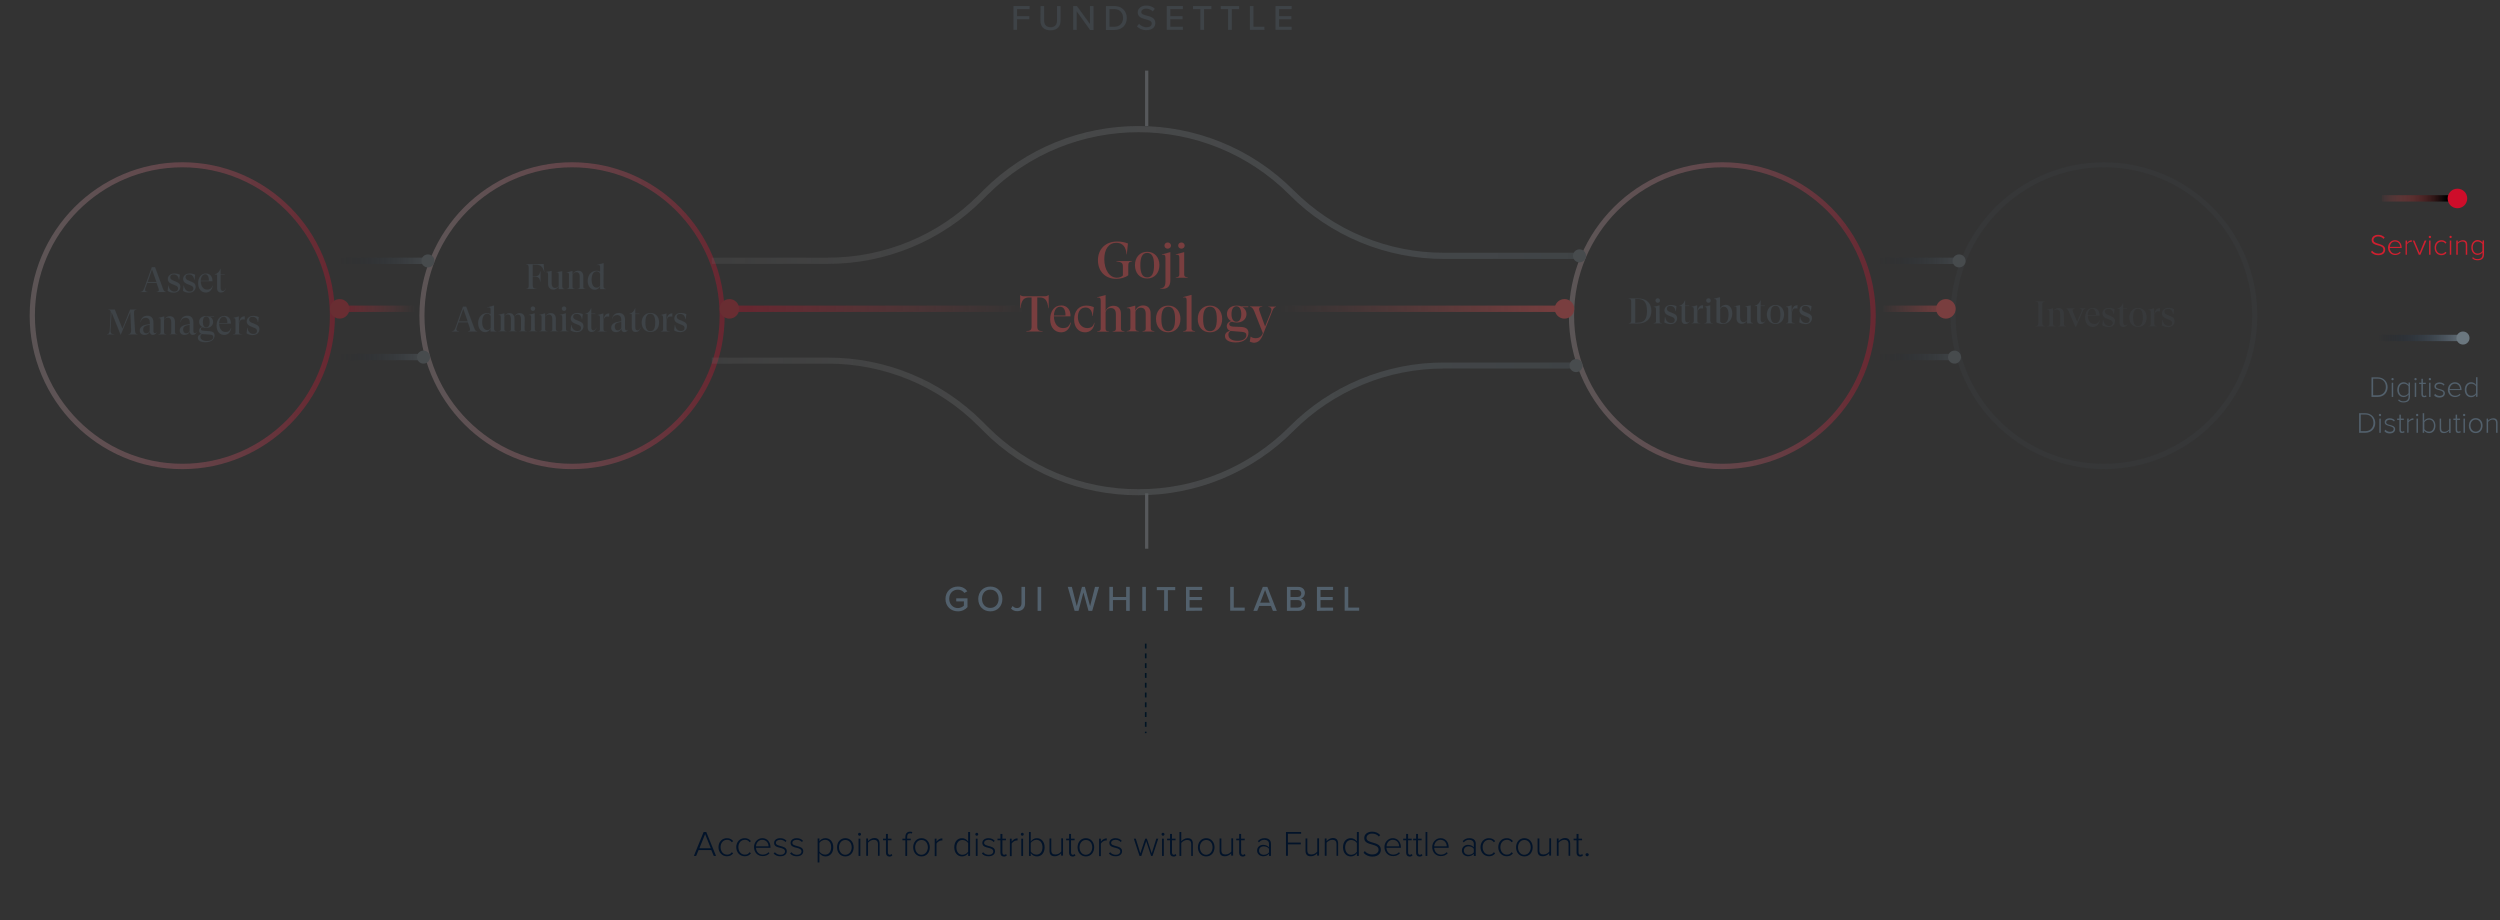 <?xml version="1.0" encoding="utf-8"?>
<!-- Generator: Adobe Illustrator 27.7.0, SVG Export Plug-In . SVG Version: 6.00 Build 0)  -->
<svg version="1.1" id="a" xmlns="http://www.w3.org/2000/svg" xmlns:xlink="http://www.w3.org/1999/xlink" x="0px" y="0px"
	 viewBox="0 0 1533.1 564.3" style="enable-background:new 0 0 1533.1 564.3;" xml:space="preserve">
<rect x="0" y="0" width="1533.1" height="564.3" fill="#333333" stroke="none"/>
<style type="text/css">
	.st0{fill:#52606C;}
	.st1{fill:url(#f_00000101098385910613623680000015543484269497008003_);}
	.st2{fill:#CE0D2A;}
	.st3{fill:#D01F2F;}
	.st4{fill:url(#l_00000144321231396647582740000000701449052553060739_);}
	.st5{fill:#6B777F;}
	.st6{opacity:0.34;}
	.st7{opacity:0.41;}
	.st8{opacity:0.6;fill:#52606C;enable-background:new    ;}
	.st9{clip-path:url(#SVGID_00000106847047396324674790000018409656399653323440_);}
	.st10{fill:url(#u_00000000906068446933712090000014762716424587010193_);}
	.st11{clip-path:url(#SVGID_00000102518279960327145980000011953697122669389969_);}
	.st12{fill:url(#y_00000092433699054724708900000008851615664653096376_);}
	.st13{clip-path:url(#SVGID_00000137128223077605733680000005289545648324202625_);}
	.st14{fill:url(#ac_00000112598154169954298410000004869373290502074506_);}
	.st15{fill:none;stroke:#999FA6;stroke-width:2;}
	.st16{fill:url(#al_00000077309094031902222100000007540795484522656916_);}
	.st17{fill:#FF5355;}
	.st18{fill:url(#ap_00000096048795770699018800000008564110686127615885_);}
	.st19{fill:url(#at_00000114769282218598657720000009161971939141612195_);}
	.st20{fill:url(#ax_00000089562287993385847380000000587667623529105828_);}
	.st21{clip-path:url(#SVGID_00000043422132620510314420000014382189553340517018_);}
	.st22{fill:url(#bg_00000057858674750763578400000011487155521265472394_);}
	.st23{clip-path:url(#SVGID_00000017508114922638099700000016081626258611883158_);}
	.st24{fill:url(#bm_00000033349762141889102230000013532773235690325418_);}
	.st25{fill:#6F7A82;}
	.st26{fill:url(#br_00000052797328631687733190000013784756054099680933_);}
	.st27{fill:url(#bv_00000010280258097716990130000011909937101859041961_);}
	.st28{fill:url(#ca_00000034785484460534725180000014639276664027374746_);}
	.st29{fill:url(#ce_00000110458576038396937280000016421520949218822787_);}
	.st30{fill:none;stroke:#001424;stroke-dasharray:0,0,3,3;}
	.st31{enable-background:new    ;}
	.st32{fill:#021329;}
</style>
<g id="b">
	<g id="c">
		<g>
			<path class="st0" d="M587.4,359.7c2.8,0,4.6,1.2,5.8,2.9l-1.8,1c-0.8-1.1-2.3-2-4-2c-3.1,0-5.3,2.3-5.3,5.6s2.3,5.7,5.3,5.7
				c1.6,0,3-0.8,3.7-1.5v-2.6h-4.7v-1.9h6.9v5.4c-1.4,1.6-3.4,2.6-5.9,2.6c-4.2,0-7.6-3-7.6-7.6S583.2,359.7,587.4,359.7
				L587.4,359.7z"/>
			<path class="st0" d="M607.3,359.7c4.4,0,7.4,3.2,7.4,7.6s-3,7.6-7.4,7.6s-7.4-3.2-7.4-7.6S603,359.7,607.3,359.7z M607.3,361.6
				c-3.2,0-5.1,2.4-5.1,5.6s2,5.6,5.1,5.6s5.1-2.4,5.1-5.6S610.5,361.6,607.3,361.6z"/>
			<path class="st0" d="M621,371.6c0.6,0.7,1.4,1.3,2.6,1.3c1.7,0,2.8-1.1,2.8-2.9v-10.1h2.2V370c0,3.3-2.1,4.8-4.8,4.8
				c-1.5,0-2.8-0.5-3.8-1.6L621,371.6L621,371.6z"/>
			<path class="st0" d="M636.3,374.6v-14.7h2.2v14.7H636.3z"/>
			<path class="st0" d="M667.5,374.6l-3.1-11.3l-3,11.3H659l-4.2-14.7h2.5l3,11.8l3.2-11.8h1.8l3.2,11.8l3-11.8h2.5l-4.2,14.7H667.5
				L667.5,374.6z"/>
			<path class="st0" d="M690.6,374.6V368h-8.1v6.6h-2.2v-14.7h2.2v6.2h8.1v-6.2h2.2v14.7H690.6z"/>
			<path class="st0" d="M700.5,374.6v-14.7h2.2v14.7H700.5z"/>
			<path class="st0" d="M713.9,374.6v-12.7h-4.5V360h11.3v1.9h-4.5v12.7H713.9L713.9,374.6z"/>
			<path class="st0" d="M727.3,374.6v-14.7h9.9v1.9h-7.7v4.3h7.5v1.9h-7.5v4.6h7.7v1.9L727.3,374.6L727.3,374.6z"/>
			<path class="st0" d="M754.4,374.6v-14.7h2.2v12.7h6.7v1.9h-8.9V374.6z"/>
			<path class="st0" d="M780.6,374.6l-1.2-3h-7.2l-1.2,3h-2.4l5.8-14.7h2.8l5.8,14.7H780.6L780.6,374.6z M775.8,361.8l-3,7.8h5.9
				L775.8,361.8z"/>
			<path class="st0" d="M789.2,374.6v-14.7h6.9c2.6,0,4.1,1.6,4.1,3.7c0,1.9-1.2,3.1-2.5,3.4c1.6,0.2,2.8,1.8,2.8,3.6
				c0,2.3-1.5,4-4.2,4H789.2L789.2,374.6z M791.4,366.1h4.3c1.5,0,2.3-0.9,2.3-2.1s-0.8-2.2-2.3-2.2h-4.3V366.1z M791.4,372.6h4.4
				c1.5,0,2.5-0.9,2.5-2.3c0-1.2-0.8-2.3-2.5-2.3h-4.4V372.6z"/>
			<path class="st0" d="M807.6,374.6v-14.7h9.9v1.9h-7.7v4.3h7.5v1.9h-7.5v4.6h7.7v1.9L807.6,374.6L807.6,374.6z"/>
			<path class="st0" d="M824.6,374.6v-14.7h2.2v12.7h6.7v1.9h-8.9V374.6z"/>
		</g>
	</g>
	<g id="d">
		
			<linearGradient id="f_00000008121933455390090800000012594328558898740155_" gradientUnits="userSpaceOnUse" x1="-4346.374" y1="767.201" x2="-4346.374" y2="766.201" gradientTransform="matrix(2.388061e-16 3.9 41.29 -2.528283e-15 -30176.721 17072.512)">
			<stop  offset="0" style="stop-color:CE0D2AA"/>
			<stop  offset="1" style="stop-color:#FF5355;stop-opacity:0"/>
		</linearGradient>
		
			<rect id="f" x="1460.7" y="119.7" style="fill:url(#f_00000008121933455390090800000012594328558898740155_);" width="41.3" height="3.9"/>
		<circle id="g" class="st2" cx="1507" cy="121.7" r="6"/>
	</g>
	<g id="h">
		<g>
			<path class="st3" d="M1454.6,153.7c0.8,0.9,2,1.8,3.8,1.8c2.5,0,3.2-1.4,3.2-2.4c0-1.7-1.6-2.2-3.3-2.6c-1.9-0.5-3.9-1.1-3.9-3.3
				c0-2,1.8-3.2,3.9-3.2c1.8,0,3.1,0.6,4.1,1.7l-0.7,0.8c-0.9-1-2.1-1.5-3.4-1.5c-1.6,0-2.8,0.9-2.8,2.2c0,1.4,1.5,1.8,3.1,2.3
				c1.9,0.6,4.1,1.2,4.1,3.6c0,1.6-1,3.4-4.3,3.4c-2,0-3.5-0.8-4.4-1.9L1454.6,153.7L1454.6,153.7z"/>
			<path class="st3" d="M1468.7,147.3c2.7,0,4.1,2.1,4.1,4.6v0.2h-7.3c0.1,1.9,1.3,3.5,3.4,3.5c1.1,0,2.1-0.4,2.8-1.2l0.5,0.6
				c-0.9,0.9-2,1.4-3.4,1.4c-2.5,0-4.4-1.9-4.4-4.6C1464.5,149.3,1466.3,147.3,1468.7,147.3L1468.7,147.3z M1465.6,151.4h6.3
				c0-1.5-1-3.3-3.2-3.3C1466.7,148.1,1465.6,149.9,1465.6,151.4L1465.6,151.4z"/>
			<path class="st3" d="M1475.2,156.2v-8.7h0.9v1.5c0.7-1,1.7-1.7,2.9-1.7v1c-0.2,0-0.3,0-0.5,0c-0.9,0-2.1,0.8-2.5,1.6v6.3
				L1475.2,156.2L1475.2,156.2z"/>
			<path class="st3" d="M1483.3,156.2l-3.7-8.7h1l3.2,7.6l3.1-7.6h1.1l-3.7,8.7H1483.3z"/>
			<path class="st3" d="M1489.4,145.3c0-0.4,0.3-0.7,0.7-0.7c0.4,0,0.7,0.3,0.7,0.7s-0.3,0.7-0.7,0.7S1489.4,145.7,1489.4,145.3z
				 M1489.6,156.2v-8.7h0.9v8.7H1489.6z"/>
			<path class="st3" d="M1497.2,147.3c1.5,0,2.4,0.6,3.1,1.5l-0.7,0.6c-0.6-0.9-1.4-1.2-2.4-1.2c-2,0-3.3,1.6-3.3,3.7
				s1.2,3.7,3.3,3.7c0.9,0,1.8-0.4,2.4-1.2l0.7,0.6c-0.7,0.9-1.6,1.5-3.1,1.5c-2.6,0-4.2-2-4.2-4.6S1494.6,147.3,1497.2,147.3
				L1497.2,147.3z"/>
			<path class="st3" d="M1502.1,145.3c0-0.4,0.3-0.7,0.7-0.7c0.4,0,0.7,0.3,0.7,0.7s-0.3,0.7-0.7,0.7S1502.1,145.7,1502.1,145.3z
				 M1502.3,156.2v-8.7h0.9v8.7H1502.3z"/>
			<path class="st3" d="M1512.1,156.2v-5.9c0-1.7-0.8-2.2-2.1-2.2c-1.1,0-2.3,0.7-2.8,1.5v6.6h-0.9v-8.7h0.9v1.3
				c0.6-0.8,1.9-1.5,3.1-1.5c1.8,0,2.7,0.9,2.7,2.8v6.1L1512.1,156.2L1512.1,156.2z"/>
			<path class="st3" d="M1516.5,157.7c0.8,0.9,1.6,1.2,2.9,1.2c1.6,0,3-0.8,3-2.8v-1.4c-0.6,0.9-1.7,1.6-3,1.6
				c-2.3,0-3.9-1.8-3.9-4.5s1.6-4.6,3.9-4.6c1.2,0,2.3,0.6,3,1.6v-1.4h0.9v8.6c0,2.7-1.8,3.6-3.9,3.6c-1.5,0-2.4-0.3-3.4-1.3
				L1516.5,157.7L1516.5,157.7z M1522.3,149.7c-0.5-0.9-1.7-1.6-2.9-1.6c-1.9,0-3,1.6-3,3.7s1.1,3.7,3,3.7c1.2,0,2.4-0.7,2.9-1.6
				V149.7L1522.3,149.7z"/>
		</g>
	</g>
	<g id="i">
		<g>
			<path class="st0" d="M1454.3,243.4v-12h3.8c3.7,0,6.1,2.7,6.1,6s-2.3,6-6.1,6H1454.3z M1455.3,242.4h2.8c3.2,0,5-2.2,5-5.1
				s-1.8-5.1-5-5.1h-2.8V242.4z"/>
			<path class="st0" d="M1466.5,232.5c0-0.4,0.3-0.7,0.7-0.7c0.4,0,0.7,0.3,0.7,0.7s-0.3,0.7-0.7,0.7S1466.5,232.9,1466.5,232.5z
				 M1466.7,243.4v-8.7h0.9v8.7H1466.7z"/>
			<path class="st0" d="M1471.1,244.9c0.8,0.9,1.6,1.2,2.9,1.2c1.6,0,3-0.8,3-2.8v-1.4c-0.6,0.9-1.7,1.6-3,1.6
				c-2.3,0-3.9-1.8-3.9-4.5s1.6-4.6,3.9-4.6c1.2,0,2.3,0.6,3,1.6v-1.4h0.9v8.6c0,2.7-1.8,3.6-3.9,3.6c-1.5,0-2.4-0.3-3.4-1.3
				L1471.1,244.9L1471.1,244.9z M1477,236.9c-0.5-0.9-1.7-1.6-2.9-1.6c-1.9,0-3,1.6-3,3.7s1.1,3.7,3,3.7c1.2,0,2.4-0.7,2.9-1.6
				V236.9L1477,236.9z"/>
			<path class="st0" d="M1480.6,232.5c0-0.4,0.3-0.7,0.7-0.7s0.7,0.3,0.7,0.7s-0.3,0.7-0.7,0.7S1480.6,232.9,1480.6,232.5z
				 M1480.8,243.4v-8.7h0.9v8.7H1480.8z"/>
			<path class="st0" d="M1484.9,241.7v-6.2h-1.4v-0.8h1.4v-2.4h0.9v2.4h1.8v0.8h-1.8v6.1c0,0.7,0.3,1.2,0.9,1.2c0.4,0,0.8-0.2,1-0.4
				l0.4,0.7c-0.3,0.3-0.8,0.5-1.5,0.5C1485.4,243.6,1484.9,242.9,1484.9,241.7L1484.9,241.7z"/>
			<path class="st0" d="M1489.4,232.5c0-0.4,0.3-0.7,0.7-0.7s0.7,0.3,0.7,0.7s-0.3,0.7-0.7,0.7S1489.4,232.9,1489.4,232.5z
				 M1489.6,243.4v-8.7h0.9v8.7H1489.6z"/>
			<path class="st0" d="M1493.3,241.5c0.6,0.7,1.6,1.3,2.8,1.3c1.5,0,2.3-0.7,2.3-1.7c0-1.1-1.2-1.4-2.4-1.8
				c-1.5-0.4-3.1-0.7-3.1-2.4c0-1.3,1.1-2.4,3.1-2.4c1.5,0,2.5,0.6,3.1,1.3l-0.5,0.7c-0.5-0.7-1.4-1.1-2.6-1.1
				c-1.3,0-2.2,0.7-2.2,1.6c0,1,1.1,1.3,2.3,1.6c1.5,0.4,3.2,0.8,3.2,2.6c0,1.4-1.1,2.6-3.3,2.6c-1.4,0-2.5-0.4-3.3-1.4
				L1493.3,241.5L1493.3,241.5z"/>
			<path class="st0" d="M1505.4,234.4c2.7,0,4.1,2.1,4.1,4.6v0.2h-7.3c0.1,1.9,1.3,3.5,3.4,3.5c1.1,0,2.1-0.4,2.8-1.2l0.5,0.6
				c-0.9,0.9-2,1.4-3.4,1.4c-2.5,0-4.4-1.9-4.4-4.6C1501.2,236.5,1503,234.4,1505.4,234.4L1505.4,234.4z M1502.3,238.6h6.3
				c0-1.5-1-3.3-3.2-3.3C1503.4,235.3,1502.3,237.1,1502.3,238.6L1502.3,238.6z"/>
			<path class="st0" d="M1518.4,243.4V242c-0.6,0.9-1.7,1.6-3,1.6c-2.3,0-3.9-1.8-3.9-4.6s1.6-4.6,3.9-4.6c1.2,0,2.3,0.6,3,1.6v-4.7
				h0.9v12L1518.4,243.4L1518.4,243.4z M1518.4,236.9c-0.5-0.9-1.6-1.6-2.9-1.6c-1.9,0-3,1.6-3,3.7s1.1,3.7,3,3.7
				c1.2,0,2.4-0.7,2.9-1.6V236.9L1518.4,236.9z"/>
		</g>
		<g>
			<path class="st0" d="M1446.7,265.4v-12h3.8c3.7,0,6.1,2.7,6.1,6s-2.3,6-6.1,6H1446.7z M1447.7,264.4h2.8c3.2,0,5-2.2,5-5.1
				s-1.8-5.1-5-5.1h-2.8V264.4z"/>
			<path class="st0" d="M1458.8,254.5c0-0.4,0.3-0.7,0.7-0.7c0.4,0,0.7,0.3,0.7,0.7s-0.3,0.7-0.7,0.7S1458.8,254.9,1458.8,254.5z
				 M1459.1,265.4v-8.7h0.9v8.7H1459.1z"/>
			<path class="st0" d="M1462.8,263.5c0.6,0.7,1.6,1.3,2.8,1.3c1.5,0,2.3-0.7,2.3-1.7c0-1.1-1.2-1.4-2.4-1.8
				c-1.5-0.4-3.1-0.7-3.1-2.4c0-1.3,1.1-2.4,3.1-2.4c1.5,0,2.5,0.6,3.1,1.3l-0.5,0.7c-0.5-0.7-1.4-1.1-2.6-1.1
				c-1.3,0-2.2,0.7-2.2,1.6c0,1,1.1,1.3,2.3,1.6c1.5,0.4,3.2,0.8,3.2,2.6c0,1.4-1.1,2.6-3.3,2.6c-1.4,0-2.5-0.4-3.3-1.4
				L1462.8,263.5L1462.8,263.5z"/>
			<path class="st0" d="M1471.4,263.7v-6.2h-1.4v-0.8h1.4v-2.4h0.9v2.4h1.8v0.8h-1.8v6c0,0.7,0.3,1.2,0.9,1.2c0.4,0,0.8-0.2,1-0.4
				l0.4,0.7c-0.3,0.3-0.8,0.5-1.5,0.5C1471.9,265.6,1471.4,264.9,1471.4,263.7L1471.4,263.7z"/>
			<path class="st0" d="M1476.2,265.4v-8.7h0.9v1.5c0.7-1,1.7-1.7,2.9-1.7v1c-0.2,0-0.3,0-0.5,0c-0.9,0-2.1,0.8-2.5,1.5v6.3
				L1476.2,265.4L1476.2,265.4z"/>
			<path class="st0" d="M1481.6,254.5c0-0.4,0.3-0.7,0.7-0.7c0.4,0,0.7,0.3,0.7,0.7s-0.3,0.7-0.7,0.7S1481.6,254.9,1481.6,254.5z
				 M1481.9,265.4v-8.7h0.9v8.7H1481.9z"/>
			<path class="st0" d="M1485.7,265.4v-12h0.9v4.7c0.7-1,1.8-1.6,3-1.6c2.3,0,3.9,1.8,3.9,4.6s-1.6,4.5-3.9,4.5
				c-1.3,0-2.4-0.7-3-1.6v1.4H1485.7z M1486.7,263.2c0.5,0.8,1.7,1.5,2.9,1.5c1.9,0,3-1.6,3-3.7s-1.1-3.7-3-3.7
				c-1.2,0-2.4,0.8-2.9,1.6V263.2L1486.7,263.2z"/>
			<path class="st0" d="M1501.9,265.4v-1.3c-0.7,0.8-1.9,1.5-3.1,1.5c-1.8,0-2.7-0.8-2.7-2.8v-6.1h0.9v5.9c0,1.7,0.8,2.2,2.1,2.2
				c1.1,0,2.2-0.7,2.8-1.4v-6.6h0.9v8.7h-0.9V265.4z"/>
			<path class="st0" d="M1505.9,263.7v-6.2h-1.4v-0.8h1.4v-2.4h0.9v2.4h1.8v0.8h-1.8v6c0,0.7,0.3,1.2,0.9,1.2c0.4,0,0.8-0.2,1-0.4
				l0.4,0.7c-0.3,0.3-0.8,0.5-1.5,0.5C1506.4,265.6,1505.9,264.9,1505.9,263.7L1505.9,263.7z"/>
			<path class="st0" d="M1510.4,254.5c0-0.4,0.3-0.7,0.7-0.7c0.4,0,0.7,0.3,0.7,0.7s-0.3,0.7-0.7,0.7S1510.4,254.9,1510.4,254.5z
				 M1510.7,265.4v-8.7h0.9v8.7H1510.7z"/>
			<path class="st0" d="M1514,261c0-2.5,1.6-4.6,4.2-4.6s4.2,2,4.2,4.6s-1.6,4.6-4.2,4.6S1514,263.6,1514,261z M1521.4,261
				c0-1.9-1.1-3.7-3.2-3.7s-3.2,1.8-3.2,3.7s1.2,3.7,3.2,3.7S1521.4,263,1521.4,261z"/>
			<path class="st0" d="M1530.7,265.4v-5.9c0-1.7-0.8-2.2-2.1-2.2c-1.1,0-2.3,0.7-2.8,1.5v6.6h-0.9v-8.7h0.9v1.3
				c0.6-0.8,1.9-1.5,3.1-1.5c1.8,0,2.7,0.9,2.7,2.8v6.1L1530.7,265.4L1530.7,265.4z"/>
		</g>
	</g>
	<g id="j">
		
			<linearGradient id="l_00000049938775736365043360000014921389856776045980_" gradientUnits="userSpaceOnUse" x1="-4346.377" y1="743.36" x2="-4346.377" y2="742.36" gradientTransform="matrix(2.388061e-16 3.9 54.19 -3.318181e-15 -38771.262 17158.121)">
			<stop  offset="0" style="stop-color:#6B777F"/>
			<stop  offset="1" style="stop-color:#021329;stop-opacity:0"/>
		</linearGradient>
		
			<rect id="l" x="1454.2" y="205.3" style="fill:url(#l_00000049938775736365043360000014921389856776045980_);" width="54.2" height="3.9"/>
		<circle id="m" class="st5" cx="1510.4" cy="207.3" r="4"/>
	</g>
	<g id="n" class="st6">
		<g id="o" class="st7">
			<path id="p" class="st8" d="M1290.2,287.7c52,0,94.1-42.1,94.1-94.1s-42.1-94.1-94.1-94.1s-94.1,42.1-94.1,94.1
				C1196.2,245.5,1238.3,287.6,1290.2,287.7 M1290.2,102.6c50.2,0,90.9,40.7,90.9,90.9s-40.7,90.9-90.9,90.9s-90.9-40.7-90.9-90.9
				l0,0C1199.4,143.3,1240.1,102.7,1290.2,102.6"/>
			<g id="q">
				<g>
					<path class="st0" d="M1254.1,184.9c-1.3,0.1-1.7,0.6-1.7,1.9v11.1c0,1.4,0.4,1.9,1.7,2.1v0.1h-5.7V200c1.3-0.1,1.6-0.5,1.6-2.1
						v-11.1c0-1.3-0.3-1.8-1.6-1.9v-0.1h5.7V184.9z"/>
					<path class="st0" d="M1265.7,198.8c0,0.9,0.4,1.1,1.5,1.2v0.1h-5.2V200c1.1-0.1,1.4-0.3,1.4-1.2v-6.2c0-1.8-0.7-2.8-2.1-2.8
						c-1.3,0-2,0.8-2.3,1.7v7.3c0,0.8,0.3,1,1.4,1.2v0.1h-5.1V200c1.1-0.1,1.5-0.4,1.5-1.2v-7.3c0-1.3-0.3-1.5-1.5-1.4V190l3.7-1
						v2.3c0.4-1.3,1.7-2.4,3.4-2.4c2.2,0,3.2,1.4,3.2,3.5L1265.7,198.8L1265.7,198.8z"/>
					<path class="st0" d="M1272.7,200.4l-3.9-9.1c-0.6-1.3-1-1.9-1.7-2v-0.2h5.3v0.2c-1,0-1.4,0.4-1.4,1c0,0.3,0.1,0.6,0.3,1.1
						l2.5,5.9l2.5-5.8c0.2-0.4,0.3-0.8,0.3-1.2c0-0.6-0.3-1-1.4-1v-0.2h3.5v0.2c-0.8,0.2-1.2,0.6-1.7,2l-3.9,9.1H1272.7
						L1272.7,200.4z"/>
					<path class="st0" d="M1287.7,196.3c-0.5,2.9-2.2,4.2-4.3,4.2c-2.6,0-4.7-2-4.7-5.7c0-3.5,1.8-6,4.8-6c2.4,0,4.1,1.8,4,4.8h-7.2
						c0.1,3.2,1.7,5.1,4,5.1c1.3,0,2.5-0.4,3.2-2.4L1287.7,196.3L1287.7,196.3z M1280.3,193.2h5c0.1-2.7-1-3.9-2.3-3.9
						C1281.5,189.3,1280.4,190.8,1280.3,193.2z"/>
					<path class="st0" d="M1289.2,199.5l0.4-3.3h0.2c0.2,2.3,1.8,3.7,3.6,3.7c1.5,0,2.2-0.8,2.2-1.9c0-0.9-0.6-1.5-1.8-1.9l-2.4-1
						c-1.6-0.7-2.1-1.8-2.1-2.9c0-1.8,1.4-3.4,4.1-3.4c1.1,0,2.5,0.3,3.3,0.8l-0.4,3h-0.2c-0.3-2.3-1.6-3.2-3.2-3.2
						s-2.1,0.8-2.1,1.7c0,0.8,0.4,1.4,1.6,1.9l2.3,1c1.5,0.6,2.3,1.4,2.3,2.9c0,2.2-1.6,3.7-4.2,3.7
						C1291.6,200.5,1290.2,200.1,1289.2,199.5L1289.2,199.5z"/>
					<path class="st0" d="M1305.1,198c-0.5,1.6-1.5,2.5-3,2.5s-2.3-1-2.3-2.6v-8.4h-1.5v-0.1c1.7-0.5,2.9-1.6,3.6-3.5h0.1v3.3h2.5
						v0.3h-2.5v8.1c0,1.1,0.4,1.9,1.3,1.9s1.4-0.5,1.7-1.5H1305.1L1305.1,198z"/>
					<path class="st0" d="M1305.8,194.7c0-3.4,2.1-5.9,5.3-5.9s5.3,2.5,5.3,5.9s-2,5.8-5.3,5.8S1305.8,198,1305.8,194.7z
						 M1314.1,194.7c0-3.4-0.9-5.4-3-5.4s-3,1.9-3,5.4s0.9,5.3,3,5.3S1314.1,198.1,1314.1,194.7z"/>
					<path class="st0" d="M1324.6,188.8v2.2h-0.1c-0.2-0.1-0.6-0.1-1-0.1c-1.4,0-2.4,0.9-2.4,3.9v4c0,0.9,0.4,1.1,2,1.2v0.1h-5.7
						V200c1.1-0.1,1.5-0.4,1.5-1.2v-7.2c0-1.3-0.3-1.6-1.5-1.5V190l3.6-1v4.4h0.1c0.2-3,1.4-4.4,3.3-4.4L1324.6,188.8L1324.6,188.8z
						"/>
					<path class="st0" d="M1325.7,199.5l0.4-3.3h0.2c0.2,2.3,1.8,3.7,3.6,3.7c1.5,0,2.2-0.8,2.2-1.9c0-0.9-0.6-1.5-1.8-1.9l-2.4-1
						c-1.6-0.7-2.1-1.8-2.1-2.9c0-1.8,1.4-3.4,4.1-3.4c1.1,0,2.5,0.3,3.3,0.8l-0.4,3h-0.2c-0.3-2.3-1.6-3.2-3.2-3.2
						s-2.1,0.8-2.1,1.7c0,0.8,0.4,1.4,1.6,1.9l2.3,1c1.5,0.6,2.3,1.4,2.3,2.9c0,2.2-1.6,3.7-4.2,3.7
						C1328.1,200.5,1326.7,200.1,1325.7,199.5L1325.7,199.5z"/>
				</g>
			</g>
		</g>
		<g>
			<g>
				<defs>
					<path id="SVGID_1_" d="M111.8,287.7c-51.6,0-93.6-42.2-93.6-94.1s42-94.1,93.6-94.1s93.6,42.2,93.6,94.1
						S163.4,287.7,111.8,287.7 M111.8,102.6c-49.9,0-90.4,40.8-90.4,90.9s40.6,90.9,90.4,90.9s90.5-40.8,90.5-90.9
						S161.6,102.6,111.8,102.6"/>
				</defs>
				<clipPath id="SVGID_00000024713250338646236830000011148491308772071094_">
					<use xlink:href="#SVGID_1_"  style="overflow:visible;"/>
				</clipPath>
				<g style="clip-path:url(#SVGID_00000024713250338646236830000011148491308772071094_);">
					<g id="s">
						
							<linearGradient id="u_00000029748275773133629400000000461269755954573988_" gradientUnits="userSpaceOnUse" x1="-4405.563" y1="685.22" x2="-4405.563" y2="684.22" gradientTransform="matrix(3.239252e-14 529.01 227.07 -1.390403e-14 -155386.891 2330770.25)">
							<stop  offset="0" style="stop-color:#CE0D2A"/>
							<stop  offset="1" style="stop-color:#FFFFFF;stop-opacity:0.53"/>
						</linearGradient>
						
							<rect id="u" x="-18.6" y="-81.2" style="fill:url(#u_00000029748275773133629400000000461269755954573988_);" width="227.1" height="529"/>
					</g>
				</g>
			</g>
		</g>
		<g>
			<g>
				<defs>
					<path id="SVGID_00000061432785020932395090000015862511295034357394_" d="M350.8,287.7c-51.6,0-93.6-42.2-93.6-94.1
						s42-94.1,93.6-94.1s93.6,42.2,93.6,94.1S402.4,287.7,350.8,287.7 M350.8,102.6c-49.9,0-90.5,40.8-90.5,90.9
						s40.6,90.9,90.5,90.9s90.5-40.8,90.5-90.9S400.6,102.6,350.8,102.6"/>
				</defs>
				<clipPath id="SVGID_00000029732239706542211120000010311305635082616765_">
					<use xlink:href="#SVGID_00000061432785020932395090000015862511295034357394_"  style="overflow:visible;"/>
				</clipPath>
				<g style="clip-path:url(#SVGID_00000029732239706542211120000010311305635082616765_);">
					<g id="w">
						
							<linearGradient id="y_00000144305197174480299620000010757959971600183707_" gradientUnits="userSpaceOnUse" x1="-4405.563" y1="685.22" x2="-4405.563" y2="684.22" gradientTransform="matrix(3.239252e-14 529.01 227.07 -1.390403e-14 -155147.891 2330770.25)">
							<stop  offset="0" style="stop-color:#CE0D2A"/>
							<stop  offset="1" style="stop-color:#FFFFFF;stop-opacity:0.53"/>
						</linearGradient>
						
							<rect id="y" x="220.4" y="-81.2" style="fill:url(#y_00000144305197174480299620000010757959971600183707_);" width="227.1" height="529"/>
					</g>
				</g>
			</g>
		</g>
		<g>
			<g>
				<defs>
					<path id="SVGID_00000094611727988927995720000007899791211553072528_" d="M1056.2,287.7c-52,0-94.1-42.1-94.1-94.1
						s42.1-94.1,94.1-94.1s94.1,42.1,94.1,94.1C1150.3,245.5,1108.2,287.6,1056.2,287.7 M1056.2,102.6c-50.2,0-90.9,40.7-90.9,90.9
						s40.7,90.9,90.9,90.9c50.2,0,90.9-40.7,90.9-90.9l0,0C1147.1,143.3,1106.4,102.7,1056.2,102.6"/>
				</defs>
				<clipPath id="SVGID_00000169555804701745085650000008263882299710869914_">
					<use xlink:href="#SVGID_00000094611727988927995720000007899791211553072528_"  style="overflow:visible;"/>
				</clipPath>
				<g style="clip-path:url(#SVGID_00000169555804701745085650000008263882299710869914_);">
					<g id="aa">
						
							<linearGradient id="ac_00000016758361085998709400000014122330943653997740_" gradientUnits="userSpaceOnUse" x1="-4405.563" y1="685.124" x2="-4405.563" y2="684.124" gradientTransform="matrix(3.239252e-14 529.01 228.29 -1.397873e-14 -155250.281 2330770.25)">
							<stop  offset="0" style="stop-color:#CE0D2A"/>
							<stop  offset="1" style="stop-color:#FFFFFF;stop-opacity:0.53"/>
						</linearGradient>
						
							<rect id="ac" x="925.2" y="-81.2" style="fill:url(#ac_00000016758361085998709400000014122330943653997740_);" width="228.3" height="529"/>
					</g>
				</g>
			</g>
		</g>
		<g id="ad">
			<g>
				<path class="st0" d="M621.5,18.3V3.7h9.9v1.9h-7.7v4.3h7.5v1.9h-7.5v6.5H621.5z"/>
				<path class="st0" d="M638.1,3.7h2.2v8.9c0,2.5,1.4,4.1,4,4.1s3.9-1.6,3.9-4.1V3.7h2.2v8.9c0,3.6-2,6-6.2,6s-6.2-2.4-6.2-6
					L638.1,3.7L638.1,3.7z"/>
				<path class="st0" d="M668.4,18.3L660.3,7v11.3h-2.2V3.7h2.3l8,11v-11h2.2v14.7h-2.2V18.3z"/>
				<path class="st0" d="M678.2,18.3V3.7h5.2c4.6,0,7.6,3.1,7.6,7.4s-3,7.3-7.6,7.3h-5.2V18.3z M680.4,16.4h3c3.4,0,5.3-2.4,5.3-5.4
					s-1.9-5.4-5.3-5.4h-3V16.4z"/>
				<path class="st0" d="M698.5,14.6c1,1.1,2.6,2.1,4.6,2.1c2.4,0,3.2-1.2,3.2-2.3c0-1.5-1.7-2-3.5-2.5c-2.3-0.6-5.1-1.3-5.1-4.3
					c0-2.4,2.1-4.2,5.2-4.2c2.3,0,4,0.7,5.3,2L706.9,7c-1.1-1.2-2.7-1.7-4.2-1.7s-2.8,0.8-2.8,2.1s1.6,1.7,3.4,2.2
					c2.4,0.6,5.2,1.4,5.2,4.5c0,2.3-1.6,4.4-5.5,4.4c-2.6,0-4.5-1-5.8-2.3L698.5,14.6L698.5,14.6z"/>
				<path class="st0" d="M715.5,18.3V3.7h9.9v1.9h-7.7v4.3h7.5v1.9h-7.5v4.6h7.7v1.9H715.5L715.5,18.3z"/>
				<path class="st0" d="M736.1,18.3V5.6h-4.5V3.7h11.3v1.9h-4.5v12.7H736.1L736.1,18.3z"/>
				<path class="st0" d="M753.1,18.3V5.6h-4.5V3.7h11.3v1.9h-4.5v12.7H753.1L753.1,18.3z"/>
				<path class="st0" d="M766.5,18.3V3.7h2.2v12.7h6.7v1.9H766.5z"/>
				<path class="st0" d="M782.2,18.3V3.7h9.9v1.9h-7.7v4.3h7.5v1.9h-7.5v4.6h7.7v1.9H782.2L782.2,18.3z"/>
			</g>
		</g>
		<g id="ae">
			<g>
				<path class="st0" d="M333.4,161.9l0.4,4.9h-0.1c-0.9-3.3-2.3-4.5-5.2-4.5h-1.8v7.1h1.6c1.8,0,2.7-1,3-3h0.2v6.3h-0.2
					c-0.3-2-1.2-3-3-3h-1.6v5.2c0,1.6,0.5,2,2.4,2.2v0.1h-6.5v-0.1c1.2-0.1,1.6-0.5,1.6-1.9V164c0-1.3-0.4-1.8-1.6-1.9V162
					L333.4,161.9L333.4,161.9z"/>
				<path class="st0" d="M344.8,175.6c0,1.1,0.5,1.4,1.5,1.6v0.1h-3.7v-1.9c-0.5,1.2-1.7,2.2-3.2,2.2c-2,0-3.3-1.2-3.3-3.6v-5.7
					c0-1.3-0.3-1.5-1.5-1.4v-0.1l3.7-0.7v7.7c0,1.8,0.8,2.8,2.2,2.8c0.9,0,1.7-0.6,2.1-1.4v-6.8c0-1.3-0.3-1.5-1.4-1.4v-0.1l3.6-0.6
					L344.8,175.6L344.8,175.6z"/>
				<path class="st0" d="M357.7,175.9c0,0.9,0.4,1.1,1.5,1.2v0.1h-5.1v-0.1c1.1-0.1,1.4-0.3,1.4-1.2v-6.2c0-1.8-0.7-2.8-2.1-2.8
					c-1.3,0-2,0.8-2.3,1.7v7.3c0,0.8,0.3,1,1.4,1.2v0.1h-5.1v-0.1c1.1-0.1,1.5-0.4,1.5-1.2v-7.3c0-1.3-0.3-1.5-1.5-1.4v-0.1l3.7-1
					v2.3c0.4-1.3,1.7-2.4,3.4-2.4c2.2,0,3.2,1.4,3.2,3.5V175.9L357.7,175.9z"/>
				<path class="st0" d="M370.1,175.6c0,1.1,0.5,1.4,1.5,1.6v0.1H368v-1.8c-0.4,1.1-1.6,2.2-3.3,2.2c-2.4,0-4.3-2.1-4.3-5.5
					c0-3.9,2.5-6.2,5.4-6.2c0.9,0,1.6,0.2,2.2,0.6v-2.9c0-1.1-0.4-1.3-2.1-1.1v-0.1l4.3-1.2L370.1,175.6L370.1,175.6z M368,175.1
					v-7.2c-0.2-0.8-1-1.5-2.1-1.5c-1.9,0-3.1,1.9-3.1,5.2c0,3,1.3,4.8,3.1,4.8C366.9,176.4,367.6,176,368,175.1L368,175.1z"/>
			</g>
			<g>
				<path class="st0" d="M290.8,201.1c0.5,1.5,0.9,1.9,1.9,2.1v0.1h-5.8v-0.1c1.4-0.2,1.6-0.8,1.1-2.4l-1.1-3.1h-5.7l-1.1,3
					c-0.6,1.8,0,2.3,1.4,2.5v0.1h-4.4v-0.1c1.2-0.2,1.7-0.8,2.3-2.4l4.5-12.8h2L290.8,201.1L290.8,201.1z M281.4,197.1h5.4l-2.7-7.7
					L281.4,197.1L281.4,197.1z"/>
				<path class="st0" d="M303,201.6c0,1.1,0.5,1.4,1.5,1.6v0.1h-3.7v-1.8c-0.4,1.1-1.6,2.2-3.3,2.2c-2.4,0-4.3-2.1-4.3-5.5
					c0-3.9,2.5-6.2,5.4-6.2c0.9,0,1.6,0.2,2.2,0.6v-2.9c0-1.1-0.4-1.3-2.1-1.1v-0.1l4.3-1.2V201.6L303,201.6z M300.9,201.1v-7.2
					c-0.2-0.8-1-1.5-2.1-1.5c-1.9,0-3.1,1.9-3.1,5.2c0,3,1.3,4.8,3.1,4.8C299.8,202.4,300.5,202,300.9,201.1L300.9,201.1z"/>
				<path class="st0" d="M321.7,201.9c0,0.9,0.4,1.1,1.5,1.2v0.1h-5.1v-0.1c1-0.1,1.3-0.2,1.4-0.9v-6.5c0-1.8-0.6-2.8-2-2.8
					c-1.1,0-1.8,0.8-2.1,1.6c0,0.3,0.1,0.5,0.1,0.8v6.6c0,0.8,0.3,1,1.4,1.2v0.1h-5v-0.1c1.1-0.1,1.4-0.3,1.4-1.2v-6.3
					c0-1.8-0.6-2.8-2-2.8c-1.1,0-1.7,0.7-2,1.6v7.5c0,0.8,0.3,1,1.4,1.2v0.1h-5.1v-0.1c1.1-0.1,1.5-0.4,1.5-1.2v-7.3
					c0-1.3-0.3-1.5-1.5-1.4v-0.1l3.7-1v2.1c0.4-1.3,1.6-2.2,3.1-2.2c1.7,0,2.6,0.9,3,2.3c0.5-1.3,1.6-2.3,3.3-2.3
					c2.1,0,3.1,1.4,3.1,3.5L321.7,201.9L321.7,201.9z"/>
				<path class="st0" d="M328,201.9c0,0.9,0.4,1.1,1.5,1.2v0.1h-5.3v-0.1c1.1-0.1,1.5-0.4,1.5-1.2v-7.3c0-1.3-0.3-1.5-1.5-1.4v-0.1
					l3.7-1L328,201.9L328,201.9z M325.4,189.3c0-0.8,0.6-1.4,1.4-1.4s1.4,0.6,1.4,1.4s-0.6,1.4-1.4,1.4S325.4,190,325.4,189.3z"/>
				<path class="st0" d="M340.9,201.9c0,0.9,0.4,1.1,1.5,1.2v0.1h-5.1v-0.1c1.1-0.1,1.4-0.3,1.4-1.2v-6.2c0-1.8-0.7-2.8-2.1-2.8
					c-1.3,0-2,0.8-2.3,1.7v7.3c0,0.8,0.3,1,1.4,1.2v0.1h-5.1v-0.1c1.1-0.1,1.5-0.4,1.5-1.2v-7.3c0-1.3-0.3-1.5-1.5-1.4v-0.1l3.7-1
					v2.3c0.4-1.3,1.7-2.4,3.4-2.4c2.2,0,3.2,1.4,3.2,3.5V201.9L340.9,201.9z"/>
				<path class="st0" d="M347.1,201.9c0,0.9,0.4,1.1,1.5,1.2v0.1h-5.3v-0.1c1.1-0.1,1.5-0.4,1.5-1.2v-7.3c0-1.3-0.3-1.5-1.5-1.4
					v-0.1l3.7-1L347.1,201.9L347.1,201.9z M344.5,189.3c0-0.8,0.6-1.4,1.4-1.4s1.4,0.6,1.4,1.4s-0.6,1.4-1.4,1.4
					S344.5,190,344.5,189.3z"/>
				<path class="st0" d="M349.9,202.6l0.4-3.3h0.2c0.2,2.3,1.8,3.7,3.6,3.7c1.5,0,2.2-0.8,2.2-1.9c0-0.9-0.6-1.5-1.8-1.9l-2.4-1
					c-1.6-0.7-2.1-1.8-2.1-2.9c0-1.8,1.4-3.4,4.1-3.4c1.1,0,2.5,0.3,3.3,0.8l-0.4,3h-0.2c-0.3-2.3-1.6-3.2-3.2-3.2s-2.1,0.8-2.1,1.7
					c0,0.8,0.4,1.4,1.6,1.9l2.4,1c1.5,0.6,2.3,1.4,2.3,2.9c0,2.2-1.6,3.7-4.2,3.7C352.3,203.7,350.8,203.3,349.9,202.6L349.9,202.6z
					"/>
				<path class="st0" d="M365.8,201.1c-0.5,1.6-1.5,2.5-3,2.5s-2.4-1-2.4-2.6v-8.4h-1.5v-0.1c1.7-0.5,2.9-1.6,3.6-3.5h0.1v3.3h2.5
					v0.3h-2.5v8.1c0,1.1,0.4,1.9,1.3,1.9s1.4-0.5,1.7-1.5H365.8L365.8,201.1z"/>
				<path class="st0" d="M373.6,192v2.2h-0.1c-0.2-0.1-0.5-0.1-1-0.1c-1.5,0-2.4,0.9-2.4,3.9v4c0,0.9,0.4,1.1,2,1.2v0.1h-5.7v-0.1
					c1.1-0.1,1.5-0.4,1.5-1.2v-7.2c0-1.3-0.3-1.6-1.5-1.5v-0.1l3.6-1v4.4h0.1c0.2-3,1.4-4.4,3.3-4.4L373.6,192L373.6,192z"/>
				<path class="st0" d="M385.4,201.4c-0.4,1.4-1.2,2.3-2.5,2.3c-1.1,0-1.8-0.8-1.9-1.9v-0.3c-0.2,1-1.4,2.2-3.2,2.2
					c-2,0-3-1.2-3-2.7c0-1.9,1.4-3.1,3.9-3.6l2.3-0.4v-0.6c0-2.1-0.8-3.2-2.6-3.2c-1.5,0-2.7,0.9-3,2.6h-0.1
					c0.3-2.4,1.9-3.9,4.2-3.9c2.6,0,3.8,1.6,3.8,4.3v5.1c0,0.8,0.3,1.3,0.9,1.3S385.2,202.2,385.4,201.4L385.4,201.4L385.4,201.4z
					 M381,201.1v-3.7l-1.5,0.3c-2.3,0.5-2.5,1.7-2.5,2.7c0,1.1,0.5,2.2,1.9,2.2C379.8,202.6,380.5,202.2,381,201.1L381,201.1z"/>
				<path class="st0" d="M392.8,201.1c-0.5,1.6-1.5,2.5-3,2.5s-2.4-1-2.4-2.6v-8.4h-1.5v-0.1c1.7-0.5,2.9-1.6,3.6-3.5h0.1v3.3h2.5
					v0.3h-2.5v8.1c0,1.1,0.4,1.9,1.3,1.9s1.4-0.5,1.7-1.5H392.8L392.8,201.1z"/>
				<path class="st0" d="M393.5,197.8c0-3.4,2-5.9,5.4-5.9s5.3,2.5,5.3,5.9s-2,5.8-5.3,5.8S393.5,201.2,393.5,197.8z M401.8,197.8
					c0-3.4-0.9-5.4-3-5.4s-3,1.9-3,5.4s0.9,5.3,3,5.3S401.8,201.3,401.8,197.8z"/>
				<path class="st0" d="M412.3,192v2.2h-0.1c-0.2-0.1-0.5-0.1-1-0.1c-1.5,0-2.4,0.9-2.4,3.9v4c0,0.9,0.4,1.1,2,1.2v0.1h-5.7v-0.1
					c1.1-0.1,1.5-0.4,1.5-1.2v-7.2c0-1.3-0.3-1.6-1.5-1.5v-0.1l3.6-1v4.4h0.1c0.2-3,1.4-4.4,3.3-4.4L412.3,192L412.3,192z"/>
				<path class="st0" d="M413.4,202.6l0.4-3.3h0.2c0.2,2.3,1.8,3.7,3.6,3.7c1.5,0,2.2-0.8,2.2-1.9c0-0.9-0.6-1.5-1.8-1.9l-2.4-1
					c-1.6-0.7-2.1-1.8-2.1-2.9c0-1.8,1.4-3.4,4.1-3.4c1.1,0,2.5,0.3,3.3,0.8l-0.4,3h-0.2c-0.3-2.3-1.6-3.2-3.2-3.2s-2.1,0.8-2.1,1.7
					c0,0.8,0.4,1.4,1.6,1.9l2.4,1c1.5,0.6,2.3,1.4,2.3,2.9c0,2.2-1.6,3.7-4.2,3.7C415.8,203.7,414.3,203.3,413.4,202.6L413.4,202.6z
					"/>
			</g>
		</g>
		<g id="af">
			<g>
				<path class="st0" d="M1004.6,183c5.1,0,8.1,2.9,8.1,7.7s-3.2,7.7-8.1,7.7h-5.9v-0.1c1.3-0.1,1.6-0.5,1.6-2.1V185
					c0-1.3-0.3-1.8-1.6-1.9V183H1004.6L1004.6,183z M1004,197.9c4.1,0,6-1.9,6-7.2s-1.9-7.4-6-7.4h-1.2V198L1004,197.9L1004,197.9z"
					/>
				<path class="st0" d="M1017.8,197c0,0.9,0.4,1.1,1.5,1.2v0.1h-5.3v-0.1c1.1-0.1,1.5-0.4,1.5-1.2v-7.3c0-1.3-0.3-1.5-1.5-1.4v-0.1
					l3.7-1L1017.8,197L1017.8,197z M1015.2,184.3c0-0.8,0.6-1.4,1.4-1.4s1.4,0.6,1.4,1.4s-0.6,1.4-1.4,1.4
					S1015.2,185.1,1015.2,184.3z"/>
				<path class="st0" d="M1020.6,197.7l0.4-3.3h0.2c0.2,2.3,1.8,3.7,3.6,3.7c1.5,0,2.2-0.8,2.2-1.9c0-0.9-0.6-1.5-1.8-1.9l-2.4-1
					c-1.6-0.7-2.1-1.8-2.1-2.9c0-1.8,1.4-3.4,4.1-3.4c1.1,0,2.5,0.3,3.3,0.8l-0.4,3h-0.2c-0.3-2.3-1.6-3.2-3.2-3.2s-2.1,0.8-2.1,1.7
					c0,0.8,0.4,1.4,1.6,1.9l2.4,1c1.5,0.6,2.3,1.4,2.3,2.9c0,2.2-1.6,3.7-4.2,3.7C1023,198.7,1021.6,198.3,1020.6,197.7
					L1020.6,197.7z"/>
				<path class="st0" d="M1036.5,196.2c-0.5,1.6-1.5,2.5-3,2.5s-2.3-1-2.3-2.6v-8.4h-1.5v-0.1c1.7-0.5,2.9-1.6,3.6-3.5h0.1v3.3h2.5
					v0.3h-2.5v8.1c0,1.1,0.4,1.9,1.3,1.9s1.4-0.5,1.7-1.5H1036.5L1036.5,196.2z"/>
				<path class="st0" d="M1044.4,187v2.2h-0.1c-0.2-0.1-0.6-0.1-1-0.1c-1.4,0-2.4,0.9-2.4,3.9v4c0,0.9,0.4,1.1,2,1.2v0.1h-5.7v-0.1
					c1.1-0.1,1.5-0.4,1.5-1.2v-7.2c0-1.3-0.3-1.6-1.5-1.5v-0.1l3.6-1v4.4h0.1c0.2-3,1.4-4.4,3.3-4.4L1044.4,187L1044.4,187z"/>
				<path class="st0" d="M1048.9,197c0,0.9,0.4,1.1,1.5,1.2v0.1h-5.3v-0.1c1.1-0.1,1.5-0.4,1.5-1.2v-7.3c0-1.3-0.3-1.5-1.5-1.4v-0.1
					l3.7-1v9.8H1048.9z M1046.3,184.3c0-0.8,0.6-1.4,1.4-1.4s1.4,0.6,1.4,1.4s-0.6,1.4-1.4,1.4S1046.3,185.1,1046.3,184.3z"/>
				<path class="st0" d="M1062.3,192.2c0,3.9-2.4,6.5-5.9,6.5c-1.3,0-2.8-0.4-3.8-1v-12.9c0-1.2-0.3-1.4-1.5-1.4v-0.2l3.7-1v6.9
					c0.5-1.2,2-2.2,3.5-2.2C1060.7,187,1062.3,189,1062.3,192.2L1062.3,192.2z M1060,193c0-3.2-1-4.9-2.9-4.9
					c-0.8,0-1.8,0.4-2.2,1.5v7.7c0.2,0.3,0.8,1,2,1C1058.7,198.3,1060,196.5,1060,193L1060,193z"/>
				<path class="st0" d="M1073.6,196.6c0,1.1,0.5,1.4,1.5,1.6v0.1h-3.7v-1.9c-0.5,1.2-1.7,2.2-3.2,2.2c-2,0-3.3-1.2-3.3-3.6v-5.7
					c0-1.3-0.3-1.5-1.5-1.4v-0.1l3.7-0.7v7.7c0,1.8,0.8,2.8,2.2,2.8c0.9,0,1.7-0.6,2.1-1.4v-6.8c0-1.3-0.3-1.5-1.4-1.4v-0.1l3.6-0.6
					L1073.6,196.6L1073.6,196.6z"/>
				<path class="st0" d="M1082.8,196.2c-0.5,1.6-1.5,2.5-3,2.5s-2.3-1-2.3-2.6v-8.4h-1.5v-0.1c1.7-0.5,2.9-1.6,3.6-3.5h0.1v3.3h2.5
					v0.3h-2.5v8.1c0,1.1,0.4,1.9,1.3,1.9s1.4-0.5,1.7-1.5H1082.8L1082.8,196.2z"/>
				<path class="st0" d="M1083.5,192.9c0-3.4,2.1-5.9,5.3-5.9s5.3,2.5,5.3,5.9s-2.1,5.8-5.3,5.8S1083.5,196.2,1083.5,192.9z
					 M1091.8,192.9c0-3.4-0.9-5.4-3-5.4s-3,1.9-3,5.4s0.9,5.3,3,5.3S1091.8,196.3,1091.8,192.9z"/>
				<path class="st0" d="M1102.3,187v2.2h-0.1c-0.2-0.1-0.6-0.1-1-0.1c-1.4,0-2.4,0.9-2.4,3.9v4c0,0.9,0.4,1.1,2,1.2v0.1h-5.7v-0.1
					c1.1-0.1,1.5-0.4,1.5-1.2v-7.2c0-1.3-0.3-1.6-1.5-1.5v-0.1l3.6-1v4.4h0.1c0.2-3,1.4-4.4,3.3-4.4L1102.3,187L1102.3,187z"/>
				<path class="st0" d="M1103.4,197.7l0.4-3.3h0.2c0.2,2.3,1.8,3.7,3.6,3.7c1.5,0,2.2-0.8,2.2-1.9c0-0.9-0.6-1.5-1.8-1.9l-2.4-1
					c-1.6-0.7-2.1-1.8-2.1-2.9c0-1.8,1.4-3.4,4.1-3.4c1.1,0,2.5,0.3,3.3,0.8l-0.4,3h-0.2c-0.3-2.3-1.6-3.2-3.2-3.2s-2.1,0.8-2.1,1.7
					c0,0.8,0.4,1.4,1.6,1.9l2.3,1c1.5,0.6,2.3,1.4,2.3,2.9c0,2.2-1.6,3.7-4.2,3.7C1105.9,198.7,1104.4,198.3,1103.4,197.7
					L1103.4,197.7z"/>
			</g>
		</g>
		<g id="ag">
			<g>
				<path class="st0" d="M99.9,176.9c0.5,1.5,0.9,1.9,1.9,2.1v0.1H96V179c1.4-0.2,1.7-0.8,1.1-2.4l-1.1-3.1h-5.7l-1.1,3
					c-0.6,1.8,0,2.3,1.4,2.5v0.1h-4.4V179c1.2-0.2,1.7-0.8,2.3-2.4l4.6-12.8h2L99.9,176.9L99.9,176.9z M90.6,172.9h5.3l-2.7-7.7
					L90.6,172.9L90.6,172.9z"/>
				<path class="st0" d="M102.8,178.4l0.4-3.3h0.2c0.2,2.3,1.8,3.7,3.6,3.7c1.5,0,2.2-0.8,2.2-1.9c0-0.9-0.6-1.5-1.8-1.9l-2.4-1
					c-1.6-0.7-2.1-1.8-2.1-2.9c0-1.8,1.4-3.4,4.1-3.4c1.1,0,2.5,0.3,3.3,0.8l-0.4,3h-0.2c-0.3-2.3-1.6-3.2-3.2-3.2s-2.1,0.8-2.1,1.7
					c0,0.8,0.4,1.4,1.6,1.9l2.3,1c1.5,0.6,2.3,1.4,2.3,2.9c0,2.2-1.6,3.7-4.2,3.7C105.2,179.5,103.8,179.1,102.8,178.4L102.8,178.4z
					"/>
				<path class="st0" d="M112.2,178.4l0.4-3.3h0.2c0.2,2.3,1.8,3.7,3.6,3.7c1.5,0,2.2-0.8,2.2-1.9c0-0.9-0.6-1.5-1.8-1.9l-2.4-1
					c-1.6-0.7-2.1-1.8-2.1-2.9c0-1.8,1.4-3.4,4.1-3.4c1.1,0,2.5,0.3,3.3,0.8l-0.4,3h-0.2c-0.3-2.3-1.6-3.2-3.2-3.2s-2.1,0.8-2.1,1.7
					c0,0.8,0.4,1.4,1.6,1.9l2.3,1c1.5,0.6,2.3,1.4,2.3,2.9c0,2.2-1.6,3.7-4.2,3.7C114.6,179.5,113.2,179.1,112.2,178.4L112.2,178.4z
					"/>
				<path class="st0" d="M130.5,175.2c-0.5,2.9-2.2,4.2-4.3,4.2c-2.6,0-4.7-2-4.7-5.7c0-3.5,1.8-6,4.8-6c2.4,0,4.1,1.8,4,4.8h-7.2
					c0.1,3.2,1.7,5.1,4,5.1c1.3,0,2.5-0.4,3.2-2.4L130.5,175.2L130.5,175.2z M123.1,172.1h5c0.1-2.7-1-3.9-2.3-3.9
					C124.3,168.3,123.2,169.8,123.1,172.1z"/>
				<path class="st0" d="M138.5,176.9c-0.5,1.6-1.5,2.5-3,2.5s-2.4-1-2.4-2.6v-8.4h-1.5v-0.1c1.7-0.5,2.9-1.6,3.6-3.5h0.1v3.3h2.5
					v0.3h-2.5v8.1c0,1.1,0.4,1.9,1.3,1.9s1.4-0.5,1.7-1.5H138.5L138.5,176.9z"/>
			</g>
			<g>
				<path class="st0" d="M74,205.4l-5.6-13.9l-0.6,10.8c-0.1,2.1,0.4,2.5,2.3,2.7v0.1h-4.6V205c1.2-0.2,1.7-0.7,1.8-2.7l0.6-10.1
					c0.1-1.8-0.3-2.1-1.6-2.3v-0.1h4.1l4.7,11.7l4.7-11.7h4v0.1c-1.3,0.1-1.7,0.5-1.6,2.4l0.6,10.5c0.1,1.5,0.5,2.1,1.7,2.2v0.1
					h-5.8V205c1.3-0.2,1.7-0.8,1.7-2.5l-0.5-11.1L74,205.4L74,205.4L74,205.4z"/>
				<path class="st0" d="M96.3,203.1c-0.3,1.4-1.2,2.3-2.6,2.3c-1.1,0-1.8-0.8-1.8-1.9v-0.3c-0.2,1-1.4,2.2-3.2,2.2
					c-2,0-3-1.2-3-2.7c0-1.9,1.4-3.1,3.9-3.6l2.3-0.4v-0.6c0-2.1-0.8-3.2-2.6-3.2c-1.5,0-2.7,0.9-3,2.6h-0.2
					c0.3-2.4,1.9-3.9,4.2-3.9c2.6,0,3.8,1.6,3.8,4.3v5.1c0,0.8,0.3,1.3,0.9,1.3S96,203.9,96.3,203.1L96.3,203.1L96.3,203.1z
					 M91.8,202.9v-3.7l-1.5,0.3c-2.3,0.5-2.5,1.7-2.5,2.7c0,1.1,0.6,2.2,1.9,2.2C90.7,204.4,91.4,204,91.8,202.9L91.8,202.9z"/>
				<path class="st0" d="M107.3,203.7c0,0.9,0.4,1.1,1.5,1.2v0.1h-5.2l0,0c1.1-0.1,1.4-0.3,1.4-1.2v-6.2c0-1.8-0.7-2.8-2.1-2.8
					c-1.3,0-2,0.8-2.3,1.7v7.3c0,0.8,0.3,1,1.4,1.2v0.1h-5V205c1.1-0.1,1.5-0.4,1.5-1.2v-7.3c0-1.3-0.3-1.5-1.5-1.4V195l3.7-1v2.3
					c0.4-1.3,1.7-2.4,3.4-2.4c2.2,0,3.2,1.4,3.2,3.5L107.3,203.7L107.3,203.7z"/>
				<path class="st0" d="M120.8,203.1c-0.3,1.4-1.2,2.3-2.6,2.3c-1.1,0-1.8-0.8-1.8-1.9v-0.3c-0.2,1-1.4,2.2-3.2,2.2
					c-2,0-3-1.2-3-2.7c0-1.9,1.4-3.1,3.9-3.6l2.3-0.4v-0.6c0-2.1-0.8-3.2-2.6-3.2c-1.5,0-2.7,0.9-3,2.6h-0.2
					c0.3-2.4,1.9-3.9,4.2-3.9c2.6,0,3.8,1.6,3.8,4.3v5.1c0,0.8,0.3,1.3,0.9,1.3S120.5,203.9,120.8,203.1L120.8,203.1L120.8,203.1z
					 M116.3,202.9v-3.7l-1.5,0.3c-2.3,0.5-2.5,1.7-2.5,2.7c0,1.1,0.6,2.2,1.9,2.2C115.2,204.4,115.9,204,116.3,202.9L116.3,202.9z"
					/>
				<path class="st0" d="M128.6,203.1c1.7,0.1,3,0.8,3,2.6c0,2.2-1.8,4.2-5.6,4.2c-3,0-4.7-1.1-4.7-2.8c0-1.1,0.8-1.9,2.2-2.4
					c-0.9-0.3-1.4-1-1.4-2s0.7-1.9,1.9-2.2c-1.2-0.6-1.9-1.8-1.9-3.1c0-2.1,1.6-3.6,4.2-3.6c0.7,0,1.3,0.1,1.9,0.3h3.1v0.3H129
					c1.1,0.6,1.7,1.7,1.7,3c0,2.1-1.6,3.7-4.2,3.7c-0.8,0-1.4-0.1-2.1-0.4c-0.8,0.1-1.2,0.5-1.2,1.1c0,0.7,0.6,0.9,1.6,1
					L128.6,203.1L128.6,203.1z M130.8,206.7c0-1.1-0.7-1.4-2.1-1.5l-4.4-0.3l-0.4-0.1c-0.7,0.4-1,0.9-1,1.7c0,1.6,1.5,2.6,3.9,2.6
					C129.5,209.1,130.8,207.9,130.8,206.7L130.8,206.7z M124.4,197.5c0,2.2,0.9,3.3,2.1,3.3s2.1-1.1,2.1-3.3s-0.9-3.4-2.1-3.4
					C125.2,194.1,124.4,195.2,124.4,197.5z"/>
				<path class="st0" d="M141.8,201.2c-0.5,2.9-2.2,4.2-4.3,4.2c-2.6,0-4.7-2-4.7-5.7c0-3.5,1.8-6,4.8-6c2.4,0,4.1,1.8,4,4.8h-7.2
					c0.1,3.2,1.6,5.1,4,5.1c1.3,0,2.5-0.4,3.2-2.4L141.8,201.2L141.8,201.2z M134.4,198.1h5c0.1-2.7-1-3.9-2.3-3.9
					C135.6,194.3,134.5,195.8,134.4,198.1z"/>
				<path class="st0" d="M150.1,193.8v2.2H150c-0.2-0.1-0.6-0.1-1-0.1c-1.4,0-2.4,0.9-2.4,3.9v4c0,0.9,0.4,1.1,2,1.2v0.1h-5.7V205
					c1.1-0.1,1.5-0.4,1.5-1.2v-7.2c0-1.3-0.3-1.6-1.5-1.5V195l3.6-1v4.4h0.1c0.2-3,1.4-4.4,3.3-4.4L150.1,193.8L150.1,193.8z"/>
				<path class="st0" d="M151.2,204.4l0.4-3.3h0.2c0.2,2.3,1.8,3.7,3.6,3.7c1.5,0,2.2-0.8,2.2-1.9c0-0.9-0.6-1.5-1.8-1.9l-2.4-1
					c-1.6-0.7-2.1-1.8-2.1-2.9c0-1.8,1.4-3.4,4.1-3.4c1.1,0,2.5,0.3,3.3,0.8l-0.4,3h-0.2c-0.3-2.3-1.6-3.2-3.2-3.2s-2.1,0.8-2.1,1.7
					c0,0.8,0.4,1.4,1.6,1.9l2.4,1c1.5,0.6,2.3,1.4,2.3,2.9c0,2.2-1.6,3.7-4.2,3.7C153.6,205.5,152.1,205.1,151.2,204.4L151.2,204.4z
					"/>
			</g>
		</g>
		<path id="ah" class="st15" d="M703.2,77.3v-34"/>
		<path id="ai" class="st15" d="M703.2,336.5v-34"/>
		<g id="aj">
			
				<linearGradient id="al_00000049190365436087354780000018070356859336562589_" gradientUnits="userSpaceOnUse" x1="-4346.377" y1="690.256" x2="-4346.377" y2="689.256" gradientTransform="matrix(2.388061e-16 3.9 177.95 -1.089630e-14 -121870.273 17140.221)">
				<stop  offset="0" style="stop-color:#FF5355"/>
				<stop  offset="1" style="stop-color:#FF5355;stop-opacity:0"/>
			</linearGradient>
			
				<rect id="al" x="781.4" y="187.4" style="fill:url(#al_00000049190365436087354780000018070356859336562589_);" width="178" height="3.9"/>
			<circle id="am" class="st17" cx="959.4" cy="189.4" r="6"/>
		</g>
		<g id="an">
			
				<linearGradient id="ap_00000124133296081995235050000009350599114936259262_" gradientUnits="userSpaceOnUse" x1="-4346.377" y1="689.256" x2="-4346.377" y2="690.256" gradientTransform="matrix(2.388061e-16 3.9 177.95 -1.089630e-14 -122202.812 17140.221)">
				<stop  offset="0" style="stop-color:#CE0D2A"/>
				<stop  offset="1" style="stop-color:#FF5355;stop-opacity:0"/>
			</linearGradient>
			
				<rect id="ap" x="448.9" y="187.4" style="fill:url(#ap_00000124133296081995235050000009350599114936259262_);" width="177.9" height="3.9"/>
			<circle id="aq" class="st3" cx="447.3" cy="189.4" r="6"/>
		</g>
		<g id="ar">
			
				<linearGradient id="at_00000039843061876011978930000012350471529237248431_" gradientUnits="userSpaceOnUse" x1="-4346.377" y1="767.201" x2="-4346.377" y2="766.201" gradientTransform="matrix(2.388061e-16 3.9 41.29 -2.528283e-15 -30482.34 17140.221)">
				<stop  offset="0" style="stop-color:#FF5355"/>
				<stop  offset="1" style="stop-color:#FF5355;stop-opacity:0"/>
			</linearGradient>
			
				<rect id="at" x="1155.1" y="187.4" style="fill:url(#at_00000039843061876011978930000012350471529237248431_);" width="41.3" height="3.9"/>
			<circle id="au" class="st17" cx="1193.3" cy="189.4" r="6"/>
		</g>
		<g id="av">
			
				<linearGradient id="ax_00000059299056693750676280000013192415182789852829_" gradientUnits="userSpaceOnUse" x1="-4346.377" y1="766.136" x2="-4346.377" y2="767.2" gradientTransform="matrix(2.388061e-16 3.9 41.29 -2.528283e-15 -31422.301 17140.221)">
				<stop  offset="0" style="stop-color:#CE0D2A"/>
				<stop  offset="1" style="stop-color:#FF5355;stop-opacity:0"/>
			</linearGradient>
			
				<rect id="ax" x="212.5" y="187.4" style="fill:url(#ax_00000059299056693750676280000013192415182789852829_);" width="43.9" height="3.9"/>
			<circle id="ay" class="st3" cx="208.3" cy="189.4" r="6"/>
		</g>
		<g id="ba">
			<g>
				<path class="st17" d="M694.2,160.1v0.2c-1.8,0.2-2.3,0.8-2.3,2.7v5.8c-2,1.5-4.7,2.2-7.4,2.2c-6.7,0-11.2-4.6-11.2-11.4
					s4.6-11.5,11.8-11.5c2.2,0,4.5,0.4,6.6,1.2L691,156h-0.2c-0.2-4.6-2.4-7.1-6.2-7.1c-4.6,0-7.4,3.8-7.4,10
					c0,6.6,3.2,11.4,7.7,11.4c1.6,0,3.1-0.6,3.7-1.4v-5.3c0-2.3-0.7-2.9-4-3.3v-0.2L694.2,160.1L694.2,160.1z"/>
				<path class="st17" d="M696,162.6c0-4.7,2.9-8.2,7.5-8.2s7.5,3.5,7.5,8.2s-2.9,8.2-7.5,8.2S696,167.4,696,162.6z M707.7,162.6
					c0-4.9-1.2-7.5-4.2-7.5s-4.2,2.7-4.2,7.5s1.2,7.5,4.2,7.5S707.7,167.5,707.7,162.6z"/>
				<path class="st17" d="M711.2,176.7L711.2,176.7c0.2-0.1,0.4,0,0.7,0c1.9,0,2.8-1.3,2.8-4.1v-14.4c0-1.8-0.5-2.1-2.2-2V156
					l5.2-1.4v17.3c0,3.2-1.4,5.2-4.5,5.2C712.2,177.1,711.6,176.9,711.2,176.7L711.2,176.7z M714.1,150.6c0-1.1,0.8-1.9,2-1.9
					s2,0.9,2,1.9s-0.8,1.9-2,1.9S714.1,151.7,714.1,150.6z"/>
				<path class="st17" d="M726.2,168.4c0,1.2,0.6,1.5,2.2,1.7v0.2H721v-0.2c1.6-0.2,2.2-0.5,2.2-1.7v-10.2c0-1.8-0.4-2.1-2.2-2V156
					l5.2-1.4V168.4L726.2,168.4z M722.5,150.6c0-1.1,0.8-1.9,2-1.9s2,0.9,2,1.9s-0.8,1.9-2,1.9S722.5,151.6,722.5,150.6z"/>
			</g>
			<g>
				<path class="st17" d="M643.1,181v8h-0.2c-0.6-5.1-2.2-6.6-5.5-6.6h-1.3v17.7c0,2.2,0.7,2.9,3.3,3v0.2h-10.1v-0.2
					c2.7-0.2,3.3-0.8,3.3-3v-17.7h-1.3c-3.3,0-4.9,1.4-5.5,6.6h-0.2v-8h0.2c0.5,0.5,1.2,0.7,2.4,0.7h12.2c1.2,0,1.9-0.2,2.4-0.7
					H643.1L643.1,181z"/>
				<path class="st17" d="M656.7,197.9c-0.7,4.1-3.1,5.9-6,5.9c-3.7,0-6.7-2.8-6.7-8c0-4.9,2.5-8.5,6.8-8.5c3.4,0,5.8,2.5,5.7,6.7
					h-10.2c0.1,4.5,2.3,7.2,5.6,7.2c1.8,0,3.6-0.5,4.5-3.4L656.7,197.9L656.7,197.9z M646.3,193.5h7.1c0.1-3.8-1.4-5.4-3.3-5.4
					C647.9,188.1,646.4,190.2,646.3,193.5L646.3,193.5z"/>
				<path class="st17" d="M658.7,196c0-5.4,3-8.6,7.4-8.6c1.9,0,3.5,0.4,4.7,1l-0.7,5.4h-0.2c-0.2-3.1-1.4-5.2-4.2-5.2
					s-4.7,2.1-4.7,5.9c0,3.4,2.1,6.7,5.7,6.7c2,0,3.8-0.8,4.3-3.3l0.2,0.1c-0.3,3.6-2.6,5.8-5.8,5.8
					C661.4,203.8,658.7,200.7,658.7,196L658.7,196z"/>
				<path class="st17" d="M672.8,203.4v-0.2c1.6-0.2,2.2-0.5,2.2-1.7v-17.1c0-1.7-0.5-2.1-2.2-1.9v-0.2l5.2-1.4v10
					c0.5-1.9,2.4-3.4,4.8-3.4c3.1,0,4.6,2,4.6,4.9v9.1c0,1.2,0.6,1.5,2.2,1.7v0.2h-7.3v-0.2c1.5-0.2,2-0.5,2-1.6v-8.8
					c0-2.6-1-3.9-3.1-3.9c-1.8,0-2.8,1.1-3.2,2.4v10.3c0,1.2,0.5,1.5,2,1.6v0.2L672.8,203.4L672.8,203.4z"/>
				<path class="st17" d="M705.7,201.4c0,1.2,0.6,1.5,2.2,1.7v0.2h-7.3v-0.2c1.5-0.2,2-0.5,2-1.6v-8.8c0-2.6-0.9-4-3-4
					c-1.8,0-2.8,1.2-3.3,2.4v10.3c0,1.2,0.5,1.5,2,1.6v0.2H691V203c1.6-0.2,2.2-0.5,2.2-1.7V191c0-1.8-0.4-2.1-2.2-2v-0.2l5.2-1.4
					v3.3c0.5-1.9,2.4-3.4,4.8-3.4c3.1,0,4.6,2,4.6,5L705.7,201.4L705.7,201.4z"/>
				<path class="st17" d="M708.9,195.6c0-4.7,2.9-8.2,7.5-8.2s7.5,3.5,7.5,8.2s-2.9,8.2-7.5,8.2S708.9,200.4,708.9,195.6z
					 M720.6,195.6c0-4.9-1.2-7.5-4.2-7.5s-4.2,2.7-4.2,7.5s1.2,7.5,4.2,7.5S720.6,200.5,720.6,195.6z"/>
				<path class="st17" d="M730.7,201.4c0,1.2,0.6,1.5,2.2,1.7v0.2h-7.4v-0.2c1.6-0.2,2.2-0.5,2.2-1.7v-17.1c0-1.7-0.5-2.1-2.2-1.9
					v-0.2l5.2-1.4V201.4z"/>
				<path class="st17" d="M734.5,195.6c0-4.7,2.9-8.2,7.5-8.2s7.5,3.5,7.5,8.2s-2.9,8.2-7.5,8.2S734.5,200.4,734.5,195.6z
					 M746.2,195.6c0-4.9-1.2-7.5-4.2-7.5s-4.2,2.7-4.2,7.5s1.2,7.5,4.2,7.5S746.2,200.5,746.2,195.6z"/>
				<path class="st17" d="M761.3,200.5c2.5,0.2,4.3,1.1,4.3,3.6c0,3.2-2.5,5.9-7.8,5.9c-4.2,0-6.6-1.6-6.6-3.9c0-1.5,1-2.7,3.1-3.3
					c-1.2-0.4-2-1.4-2-2.8s1-2.7,2.7-3.1c-1.7-0.9-2.6-2.5-2.6-4.4c0-2.9,2.3-5.1,6-5.1c1,0,1.9,0.1,2.7,0.5h4.4v0.5H762
					c1.5,0.9,2.4,2.4,2.4,4.2c0,3-2.3,5.2-6,5.2c-1.1,0-2-0.2-2.9-0.5c-1.1,0.2-1.7,0.7-1.7,1.5c0,0.9,0.8,1.3,2.3,1.5L761.3,200.5
					L761.3,200.5z M764.3,205.6c0-1.6-0.9-1.9-2.9-2.1l-6.1-0.5l-0.6-0.1c-1,0.6-1.4,1.3-1.4,2.4c0,2.3,2.2,3.7,5.5,3.7
					C762.5,209.1,764.3,207.4,764.3,205.6L764.3,205.6z M755.2,192.6c0,3.1,1.2,4.7,3,4.7s3-1.6,3-4.7s-1.2-4.8-3-4.8
					C756.5,187.8,755.2,189.4,755.2,192.6z"/>
				<path class="st17" d="M766.4,209.5l0.5-3h0.2c0.6,0.5,1.7,0.9,2.8,0.9c1.9,0,3.3-0.6,4.3-2.6l0.2-0.6l-5.2-13.2
					c-0.7-1.8-1.5-2.7-2.6-2.9v-0.2h7.5v0.2c-1.5,0.1-2,0.5-2,1.4c0,0.5,0.2,1,0.4,1.6l3.3,9.1l3.6-8.8c0.2-0.6,0.3-1.1,0.3-1.5
					c0-1-0.7-1.6-1.9-1.7V188h4.7v0.2c-1.2,0.3-1.7,1-2.4,2.9l-5.4,13.6c-1.6,4.6-3.8,5.5-6,5.5C768,210,767.2,209.9,766.4,209.5
					L766.4,209.5z"/>
			</g>
		</g>
		<g id="bb">
			<g id="bc">
				<g>
					<g>
						<defs>
							<path id="SVGID_00000047749249372883138300000001497946722403292289_" d="M967.2,155.1v3.7h-81.4
								c-35.7,0.1-70-14.1-95.1-39.4c-51.1-51.1-133.9-51.1-185,0l-3,3c-25.2,25.3-59.4,39.5-95.1,39.4h-71.1V158h71
								c34.7,0.1,68-13.7,92.5-38.3l3-3c52.5-52.5,137.7-52.6,190.3,0l0,0c24.5,24.6,57.8,38.4,92.5,38.3h81.4V155.1z"/>
						</defs>
						<clipPath id="SVGID_00000173137535824661262380000010962618902984737448_">
							<use xlink:href="#SVGID_00000047749249372883138300000001497946722403292289_"  style="overflow:visible;"/>
						</clipPath>
						<g style="clip-path:url(#SVGID_00000173137535824661262380000010962618902984737448_);">
							<g id="be">
								
									<linearGradient id="bg_00000107549704620770991070000000091855252142834581_" gradientUnits="userSpaceOnUse" x1="-4405.563" y1="672.651" x2="-4405.563" y2="671.651" gradientTransform="matrix(3.239252e-14 529.01 732.29 -4.483983e-14 -491540.562 2330815.5)">
									<stop  offset="0" style="stop-color:#475660"/>
									<stop  offset="1" style="stop-color:#FFFFFF;stop-opacity:0"/>
								</linearGradient>
								
									<rect id="bg" x="299.5" y="-35.9" style="fill:url(#bg_00000107549704620770991070000000091855252142834581_);" width="732.3" height="529"/>
							</g>
						</g>
					</g>
				</g>
				<circle id="bh" class="st5" cx="968.6" cy="156.9" r="4"/>
			</g>
			<g id="bi">
				<g>
					<g>
						<defs>
							<path id="SVGID_00000067926016394563224150000015717196170572666497_" d="M967.2,226v-3.7h-81.4c-35.7-0.1-70,14.1-95.1,39.4
								c-24.5,24.6-57.8,38.4-92.5,38.3c-34.7,0.1-68-13.7-92.5-38.3l-3-3c-25.2-25.3-59.4-39.5-95.1-39.4h-71.1v3.7h71
								c34.7-0.1,68,13.7,92.5,38.3l3,3c25.2,25.3,59.4,39.5,95.1,39.4c35.7,0.1,70-14.1,95.1-39.4c24.5-24.6,57.8-38.4,92.5-38.3
								L967.2,226L967.2,226z"/>
						</defs>
						<clipPath id="SVGID_00000044890810728325435210000006314470842684274331_">
							<use xlink:href="#SVGID_00000067926016394563224150000015717196170572666497_"  style="overflow:visible;"/>
						</clipPath>
						<g style="clip-path:url(#SVGID_00000044890810728325435210000006314470842684274331_);">
							<g id="bk">
								
									<linearGradient id="bm_00000015316260234038021740000014962188892840253877_" gradientUnits="userSpaceOnUse" x1="-4406.417" y1="660.349" x2="-4406.417" y2="661.349" gradientTransform="matrix(3.239252e-14 -529.01 -732.29 -4.483983e-14 484596.719 -2330886)">
									<stop  offset="0" style="stop-color:#475660"/>
									<stop  offset="1" style="stop-color:#FFFFFF;stop-opacity:0"/>
								</linearGradient>
								
									<rect id="bm" x="299.5" y="-112.1" style="fill:url(#bm_00000015316260234038021740000014962188892840253877_);" width="732.3" height="529"/>
							</g>
						</g>
					</g>
				</g>
				<circle id="bn" class="st25" cx="966.5" cy="224.2" r="4"/>
			</g>
		</g>
		<g id="bo">
			<g id="bp">
				
					<linearGradient id="br_00000096740479136494651480000013284630868270069170_" gradientUnits="userSpaceOnUse" x1="-4346.377" y1="743.36" x2="-4346.377" y2="742.36" gradientTransform="matrix(2.388061e-16 3.9 54.19 -3.318181e-15 -39078.301 17110.82)">
					<stop  offset="0" style="stop-color:#6B777F"/>
					<stop  offset="1" style="stop-color:#021329;stop-opacity:0"/>
				</linearGradient>
				
					<rect id="br" x="1147.2" y="158" style="fill:url(#br_00000096740479136494651480000013284630868270069170_);" width="54.2" height="3.9"/>
				<circle id="bs" class="st5" cx="1201.4" cy="160" r="4"/>
			</g>
			<g id="bt">
				
					<linearGradient id="bv_00000047024226805091887400000002087222194807476371_" gradientUnits="userSpaceOnUse" x1="-4346.377" y1="743.36" x2="-4346.377" y2="742.36" gradientTransform="matrix(2.388061e-16 3.9 54.19 -3.318181e-15 -39078.301 17169.82)">
					<stop  offset="0" style="stop-color:#6B777F"/>
					<stop  offset="1" style="stop-color:#021329;stop-opacity:0"/>
				</linearGradient>
				
					<rect id="bv" x="1147.2" y="217" style="fill:url(#bv_00000047024226805091887400000002087222194807476371_);" width="54.2" height="3.9"/>
				<circle id="bw" class="st5" cx="1198.6" cy="219" r="4"/>
			</g>
		</g>
		<g id="bx">
			<g id="by">
				
					<linearGradient id="ca_00000024713757519011393720000016889231606827069073_" gradientUnits="userSpaceOnUse" x1="-4346.377" y1="743.422" x2="-4346.377" y2="742.363" gradientTransform="matrix(2.388061e-16 3.9 54.19 -3.318181e-15 -40022.301 17110.82)">
					<stop  offset="0" style="stop-color:#6B777F"/>
					<stop  offset="1" style="stop-color:#021329;stop-opacity:0"/>
				</linearGradient>
				
					<rect id="ca" x="203.2" y="158" style="fill:url(#ca_00000024713757519011393720000016889231606827069073_);" width="57.4" height="3.9"/>
				<ellipse id="cb" class="st5" cx="262.4" cy="160" rx="4" ry="4"/>
			</g>
			<g id="cc">
				
					<linearGradient id="ce_00000021835297105235490900000007984804917282257597_" gradientUnits="userSpaceOnUse" x1="-4346.377" y1="743.36" x2="-4346.377" y2="742.36" gradientTransform="matrix(2.388061e-16 3.9 54.19 -3.318181e-15 -40022.301 17169.82)">
					<stop  offset="0" style="stop-color:#6B777F"/>
					<stop  offset="1" style="stop-color:#021329;stop-opacity:0"/>
				</linearGradient>
				
					<rect id="ce" x="203.2" y="217" style="fill:url(#ce_00000021835297105235490900000007984804917282257597_);" width="54.2" height="3.9"/>
				<ellipse id="cf" class="st5" cx="259.7" cy="219" rx="4" ry="4"/>
			</g>
		</g>
	</g>
	<path id="cg" class="st30" d="M702.6,394.7v54.9"/>
</g>
<g class="st31">
	<path class="st32" d="M437.7,524.9l-1.5-3.6h-7.8l-1.5,3.6h-1.4l6-14.7h1.6l6,14.7H437.7z M432.4,511.5l-3.5,8.7h7L432.4,511.5z"/>
	<path class="st32" d="M445.8,514c1.8,0,2.9,0.7,3.8,1.8l-0.8,0.7c-0.8-1.1-1.7-1.5-2.9-1.5c-2.5,0-4,2-4,4.5s1.5,4.6,4,4.6
		c1.2,0,2.1-0.4,2.9-1.5l0.8,0.7c-0.9,1.1-1.9,1.8-3.8,1.8c-3.1,0-5.2-2.5-5.2-5.6S442.7,514,445.8,514z"/>
	<path class="st32" d="M456.7,514c1.8,0,2.9,0.7,3.8,1.8l-0.8,0.7c-0.8-1.1-1.7-1.5-2.9-1.5c-2.5,0-4,2-4,4.5s1.5,4.6,4,4.6
		c1.2,0,2.1-0.4,2.9-1.5l0.8,0.7c-0.9,1.1-1.9,1.8-3.8,1.8c-3.1,0-5.2-2.5-5.2-5.6S453.6,514,456.7,514z"/>
	<path class="st32" d="M467.5,514c3.2,0,5,2.6,5,5.6v0.3h-8.9c0.1,2.3,1.7,4.2,4.2,4.2c1.3,0,2.6-0.5,3.5-1.5l0.6,0.7
		c-1.1,1.1-2.4,1.7-4.2,1.7c-3.1,0-5.3-2.3-5.3-5.6C462.4,516.5,464.6,514,467.5,514z M463.6,519h7.7c0-1.8-1.2-4-3.9-4
		C465,515,463.7,517.2,463.6,519z"/>
	<path class="st32" d="M475.2,522.6c0.7,0.9,1.9,1.6,3.4,1.6c1.8,0,2.8-0.9,2.8-2.1c0-1.4-1.5-1.8-3-2.2c-1.8-0.4-3.7-0.9-3.7-3
		c0-1.6,1.4-2.9,3.8-2.9c1.8,0,3,0.7,3.8,1.6l-0.6,0.8c-0.6-0.8-1.8-1.4-3.2-1.4c-1.7,0-2.7,0.8-2.7,1.9c0,1.2,1.4,1.5,2.8,1.9
		c1.8,0.5,3.9,1,3.9,3.2c0,1.7-1.3,3.1-4,3.1c-1.7,0-3-0.5-4.1-1.7L475.2,522.6z"/>
	<path class="st32" d="M485.3,522.6c0.7,0.9,1.9,1.6,3.4,1.6c1.8,0,2.8-0.9,2.8-2.1c0-1.4-1.5-1.8-3-2.2c-1.8-0.4-3.7-0.9-3.7-3
		c0-1.6,1.4-2.9,3.8-2.9c1.8,0,3,0.7,3.8,1.6l-0.6,0.8c-0.6-0.8-1.8-1.4-3.2-1.4c-1.7,0-2.7,0.8-2.7,1.9c0,1.2,1.4,1.5,2.8,1.9
		c1.8,0.5,3.9,1,3.9,3.2c0,1.7-1.3,3.1-4,3.1c-1.7,0-3-0.5-4.1-1.7L485.3,522.6z"/>
	<path class="st32" d="M502.5,528.9h-1.1v-14.7h1.1v1.7c0.7-1.1,2.1-1.9,3.7-1.9c2.8,0,4.8,2.2,4.8,5.6c0,3.4-1.9,5.6-4.8,5.6
		c-1.5,0-2.8-0.8-3.7-2V528.9z M506,515c-1.5,0-2.9,0.9-3.5,1.9v5.3c0.6,1,2,1.9,3.5,1.9c2.4,0,3.7-2,3.7-4.6S508.4,515,506,515z"/>
	<path class="st32" d="M513.3,519.6c0-3.1,2-5.6,5.1-5.6s5.1,2.5,5.1,5.6s-2,5.6-5.1,5.6C515.3,525.2,513.3,522.7,513.3,519.6z
		 M522.3,519.6c0-2.4-1.4-4.5-3.9-4.5s-3.9,2.2-3.9,4.5c0,2.4,1.4,4.6,3.9,4.6C520.9,524.1,522.3,521.9,522.3,519.6z"/>
	<path class="st32" d="M526.2,511.6c0-0.5,0.4-0.9,0.9-0.9s0.9,0.4,0.9,0.9c0,0.5-0.4,0.9-0.9,0.9
		C526.6,512.5,526.2,512.1,526.2,511.6z M526.5,524.9v-10.6h1.1v10.6H526.5z"/>
	<path class="st32" d="M538.4,524.9v-7.2c0-2-1-2.7-2.6-2.7c-1.4,0-2.8,0.9-3.5,1.8v8h-1.1v-10.6h1.1v1.6c0.8-0.9,2.3-1.9,3.8-1.9
		c2.2,0,3.3,1.1,3.3,3.5v7.4h-1V524.9z"/>
	<path class="st32" d="M543.3,522.9v-7.6h-1.8v-1h1.8v-2.9h1.2v2.9h2.2v1h-2.2v7.4c0,0.9,0.4,1.5,1.1,1.5c0.5,0,0.9-0.2,1.2-0.5
		l0.4,0.9c-0.4,0.4-0.9,0.7-1.8,0.7C544,525.2,543.3,524.3,543.3,522.9z"/>
	<path class="st32" d="M556.3,515.3v9.6h-1.1v-9.6h-1.8v-1h1.8v-1c0-2.1,1.1-3.3,2.9-3.3c0.5,0,1,0.1,1.4,0.3l-0.4,0.9
		c-0.3-0.2-0.6-0.2-1-0.2c-1.2,0-1.8,0.8-1.8,2.3v1h2.2v1H556.3z"/>
	<path class="st32" d="M560,519.6c0-3.1,2-5.6,5.1-5.6s5.1,2.5,5.1,5.6s-2,5.6-5.1,5.6C562,525.2,560,522.7,560,519.6z M569,519.6
		c0-2.4-1.4-4.5-3.9-4.5s-3.9,2.2-3.9,4.5c0,2.4,1.4,4.6,3.9,4.6C567.6,524.1,569,521.9,569,519.6z"/>
	<path class="st32" d="M573.2,524.9v-10.6h1.1v1.8c0.9-1.2,2.1-2,3.6-2v1.3c-0.2,0-0.4,0-0.6,0c-1.1,0-2.5,1-3,1.9v7.7h-1.1V524.9z"
		/>
	<path class="st32" d="M593.7,524.9v-1.7c-0.7,1.1-2.1,2-3.7,2c-2.8,0-4.8-2.2-4.8-5.6c0-3.4,1.9-5.6,4.8-5.6c1.5,0,2.8,0.8,3.7,2
		v-5.8h1.2v14.7L593.7,524.9L593.7,524.9z M593.7,517c-0.6-1-2-1.9-3.5-1.9c-2.4,0-3.7,2-3.7,4.6s1.4,4.5,3.7,4.5
		c1.5,0,2.9-0.9,3.5-1.9V517z"/>
	<path class="st32" d="M598.1,511.6c0-0.5,0.4-0.9,0.9-0.9s0.9,0.4,0.9,0.9c0,0.5-0.4,0.9-0.9,0.9S598.1,512.1,598.1,511.6z
		 M598.4,524.9v-10.6h1.1v10.6H598.4z"/>
	<path class="st32" d="M602.9,522.6c0.7,0.9,1.9,1.6,3.4,1.6c1.8,0,2.8-0.9,2.8-2.1c0-1.4-1.5-1.8-3-2.2c-1.8-0.4-3.7-0.9-3.7-3
		c0-1.6,1.4-2.9,3.8-2.9c1.8,0,3,0.7,3.8,1.6l-0.6,0.8c-0.6-0.8-1.8-1.4-3.2-1.4c-1.7,0-2.7,0.8-2.7,1.9c0,1.2,1.4,1.5,2.8,1.9
		c1.8,0.5,3.9,1,3.9,3.2c0,1.7-1.3,3.1-4,3.1c-1.7,0-3-0.5-4.1-1.7L602.9,522.6z"/>
	<path class="st32" d="M613.5,522.9v-7.6h-1.8v-1h1.8v-2.9h1.2v2.9h2.2v1h-2.2v7.4c0,0.9,0.4,1.5,1.1,1.5c0.5,0,0.9-0.2,1.2-0.5
		l0.4,0.9c-0.4,0.4-0.9,0.7-1.8,0.7C614.1,525.2,613.5,524.3,613.5,522.9z"/>
	<path class="st32" d="M619.3,524.9v-10.6h1.1v1.8c0.9-1.2,2.1-2,3.6-2v1.3c-0.2,0-0.4,0-0.6,0c-1.1,0-2.5,1-3,1.9v7.7h-1.1V524.9z"
		/>
	<path class="st32" d="M626,511.6c0-0.5,0.4-0.9,0.9-0.9s0.9,0.4,0.9,0.9c0,0.5-0.4,0.9-0.9,0.9S626,512.1,626,511.6z M626.3,524.9
		v-10.6h1.1v10.6H626.3z"/>
	<path class="st32" d="M631,524.9v-14.7h1.1v5.8c0.9-1.2,2.2-2,3.7-2c2.8,0,4.8,2.2,4.8,5.6c0,3.4-1.9,5.6-4.8,5.6
		c-1.6,0-2.9-0.9-3.7-2v1.7L631,524.9L631,524.9z M632.1,522.2c0.6,1,2,1.9,3.5,1.9c2.4,0,3.7-2,3.7-4.5s-1.3-4.6-3.7-4.6
		c-1.5,0-2.9,0.9-3.5,1.9V522.2z"/>
	<path class="st32" d="M650.7,524.9v-1.6c-0.9,1-2.3,1.8-3.8,1.8c-2.2,0-3.3-1-3.3-3.4v-7.5h1.1v7.2c0,2.1,1,2.6,2.6,2.6
		c1.4,0,2.8-0.8,3.5-1.8v-8.1h1.1v10.6h-1.2V524.9z"/>
	<path class="st32" d="M655.6,522.9v-7.6h-1.8v-1h1.8v-2.9h1.2v2.9h2.2v1h-2.2v7.4c0,0.9,0.4,1.5,1.1,1.5c0.5,0,0.9-0.2,1.2-0.5
		l0.4,0.9c-0.4,0.4-0.9,0.7-1.8,0.7C656.3,525.2,655.6,524.3,655.6,522.9z"/>
	<path class="st32" d="M660.8,519.6c0-3.1,2-5.6,5.1-5.6s5.1,2.5,5.1,5.6s-2,5.6-5.1,5.6C662.8,525.2,660.8,522.7,660.8,519.6z
		 M669.8,519.6c0-2.4-1.4-4.5-3.9-4.5s-3.9,2.2-3.9,4.5c0,2.4,1.4,4.6,3.9,4.6C668.5,524.1,669.8,521.9,669.8,519.6z"/>
	<path class="st32" d="M674,524.9v-10.6h1.1v1.8c0.9-1.2,2.1-2,3.6-2v1.3c-0.2,0-0.4,0-0.6,0c-1.1,0-2.5,1-3,1.9v7.7H674V524.9z"/>
	<path class="st32" d="M680.8,522.6c0.7,0.9,1.9,1.6,3.4,1.6c1.8,0,2.8-0.9,2.8-2.1c0-1.4-1.5-1.8-3-2.2c-1.8-0.4-3.7-0.9-3.7-3
		c0-1.6,1.4-2.9,3.8-2.9c1.8,0,3,0.7,3.8,1.6l-0.6,0.8c-0.6-0.8-1.8-1.4-3.2-1.4c-1.7,0-2.7,0.8-2.7,1.9c0,1.2,1.4,1.5,2.8,1.9
		c1.8,0.5,3.9,1,3.9,3.2c0,1.7-1.3,3.1-4,3.1c-1.7,0-3-0.5-4.1-1.7L680.8,522.6z"/>
	<path class="st32" d="M705.9,524.9l-3-9.1l-3,9.1h-1.1l-3.5-10.6h1.2l2.8,9l3-9h1l3,9l2.8-9h1.2l-3.5,10.6H705.9z"/>
	<path class="st32" d="M712.3,511.6c0-0.5,0.4-0.9,0.9-0.9s0.9,0.4,0.9,0.9c0,0.5-0.4,0.9-0.9,0.9S712.3,512.1,712.3,511.6z
		 M712.6,524.9v-10.6h1.1v10.6H712.6z"/>
	<path class="st32" d="M717.5,522.9v-7.6h-1.8v-1h1.8v-2.9h1.2v2.9h2.2v1h-2.2v7.4c0,0.9,0.4,1.5,1.1,1.5c0.5,0,0.9-0.2,1.2-0.5
		l0.4,0.9c-0.4,0.4-0.9,0.7-1.8,0.7C718.2,525.2,717.5,524.3,717.5,522.9z"/>
	<path class="st32" d="M730.5,524.9v-7.2c0-2-1-2.6-2.6-2.6c-1.4,0-2.8,0.9-3.5,1.8v8h-1.1v-14.7h1.1v5.7c0.8-0.9,2.3-1.9,3.8-1.9
		c2.2,0,3.3,1,3.3,3.4v7.5H730.5z"/>
	<path class="st32" d="M734.6,519.6c0-3.1,2-5.6,5.1-5.6s5.1,2.5,5.1,5.6s-2,5.6-5.1,5.6C736.6,525.2,734.6,522.7,734.6,519.6z
		 M743.6,519.6c0-2.4-1.4-4.5-3.9-4.5s-3.9,2.2-3.9,4.5c0,2.4,1.4,4.6,3.9,4.6C742.2,524.1,743.6,521.9,743.6,519.6z"/>
	<path class="st32" d="M755,524.9v-1.6c-0.9,1-2.3,1.8-3.8,1.8c-2.2,0-3.3-1-3.3-3.4v-7.5h1.1v7.2c0,2.1,1,2.6,2.6,2.6
		c1.4,0,2.8-0.8,3.5-1.8v-8.1h1.1v10.6H755V524.9z"/>
	<path class="st32" d="M759.9,522.9v-7.6h-1.8v-1h1.8v-2.9h1.2v2.9h2.2v1h-2.2v7.4c0,0.9,0.4,1.5,1.1,1.5c0.5,0,0.9-0.2,1.2-0.5
		l0.4,0.9c-0.4,0.4-0.9,0.7-1.8,0.7C760.6,525.2,759.9,524.3,759.9,522.9z"/>
	<path class="st32" d="M778.2,524.9v-1.3c-0.9,1-2.1,1.5-3.6,1.5c-1.8,0-3.7-1.3-3.7-3.5c0-2.3,1.9-3.5,3.7-3.5
		c1.5,0,2.7,0.5,3.6,1.5v-2.2c0-1.6-1.3-2.4-2.9-2.4c-1.3,0-2.4,0.5-3.3,1.6l-0.6-0.8c1.1-1.2,2.3-1.8,4.1-1.8c2.2,0,3.9,1,3.9,3.4
		v7.5H778.2z M778.2,520.5c-0.7-1-1.9-1.5-3.2-1.5c-1.8,0-2.9,1.1-2.9,2.6s1.1,2.6,2.9,2.6c1.3,0,2.5-0.5,3.2-1.5V520.5z"/>
	<path class="st32" d="M788.6,524.9v-14.7h9.3v1.1h-8.1v5.4h7.9v1.1h-7.9v7h-1.2V524.9z"/>
	<path class="st32" d="M807.7,524.9v-1.6c-0.9,1-2.3,1.8-3.8,1.8c-2.2,0-3.3-1-3.3-3.4v-7.5h1.1v7.2c0,2.1,1,2.6,2.6,2.6
		c1.4,0,2.8-0.8,3.5-1.8v-8.1h1.1v10.6h-1.2V524.9z"/>
	<path class="st32" d="M819.6,524.9v-7.2c0-2-1-2.7-2.6-2.7c-1.4,0-2.8,0.9-3.5,1.8v8h-1.1v-10.6h1.1v1.6c0.8-0.9,2.3-1.9,3.8-1.9
		c2.2,0,3.3,1.1,3.3,3.5v7.4h-1V524.9z"/>
	<path class="st32" d="M832.1,524.9v-1.7c-0.7,1.1-2.1,2-3.7,2c-2.8,0-4.8-2.2-4.8-5.6c0-3.4,1.9-5.6,4.8-5.6c1.5,0,2.8,0.8,3.7,2
		v-5.8h1.2v14.7L832.1,524.9L832.1,524.9z M832.1,517c-0.6-1-2-1.9-3.5-1.9c-2.4,0-3.7,2-3.7,4.6s1.4,4.5,3.7,4.5
		c1.5,0,2.9-0.9,3.5-1.9V517z"/>
	<path class="st32" d="M836.9,521.9c0.9,1.1,2.5,2.1,4.6,2.1c3,0,3.9-1.7,3.9-2.9c0-2.1-2-2.6-4-3.2c-2.3-0.6-4.8-1.3-4.8-4
		c0-2.4,2.2-3.9,4.8-3.9c2.2,0,3.8,0.8,5,2.1l-0.8,0.9c-1.1-1.3-2.6-1.8-4.2-1.8c-2,0-3.4,1.1-3.4,2.7c0,1.7,1.8,2.2,3.8,2.8
		c2.4,0.7,5,1.4,5,4.4c0,1.9-1.3,4.2-5.2,4.2c-2.4,0-4.2-1-5.4-2.3L836.9,521.9z"/>
	<path class="st32" d="M854.1,514c3.2,0,5,2.6,5,5.6v0.3h-8.9c0.1,2.3,1.7,4.2,4.2,4.2c1.3,0,2.6-0.5,3.5-1.5l0.6,0.7
		c-1.1,1.1-2.4,1.7-4.2,1.7c-3.1,0-5.3-2.3-5.3-5.6C849,516.5,851.2,514,854.1,514z M850.3,519h7.7c0-1.8-1.2-4-3.9-4
		C851.6,515,850.3,517.2,850.3,519z"/>
	<path class="st32" d="M862.3,522.9v-7.6h-1.8v-1h1.8v-2.9h1.2v2.9h2.2v1h-2.2v7.4c0,0.9,0.4,1.5,1.1,1.5c0.5,0,0.9-0.2,1.2-0.5
		l0.4,0.9c-0.4,0.4-0.9,0.7-1.8,0.7C863,525.2,862.3,524.3,862.3,522.9z"/>
	<path class="st32" d="M868.4,522.9v-7.6h-1.8v-1h1.8v-2.9h1.2v2.9h2.2v1h-2.2v7.4c0,0.9,0.4,1.5,1.1,1.5c0.5,0,0.9-0.2,1.2-0.5
		l0.4,0.9c-0.4,0.4-0.9,0.7-1.8,0.7C869,525.2,868.4,524.3,868.4,522.9z"/>
	<path class="st32" d="M874.2,524.9v-14.7h1.1v14.7H874.2z"/>
	<path class="st32" d="M883.4,514c3.2,0,5,2.6,5,5.6v0.3h-8.9c0.1,2.3,1.7,4.2,4.2,4.2c1.3,0,2.6-0.5,3.5-1.5l0.6,0.7
		c-1.1,1.1-2.4,1.7-4.2,1.7c-3.1,0-5.3-2.3-5.3-5.6C878.3,516.5,880.5,514,883.4,514z M879.5,519h7.7c0-1.8-1.2-4-3.9-4
		C880.9,515,879.6,517.2,879.5,519z"/>
	<path class="st32" d="M903.8,524.9v-1.3c-0.9,1-2.1,1.5-3.6,1.5c-1.8,0-3.7-1.3-3.7-3.5c0-2.3,1.9-3.5,3.7-3.5
		c1.5,0,2.7,0.5,3.6,1.5v-2.2c0-1.6-1.3-2.4-2.9-2.4c-1.3,0-2.4,0.5-3.3,1.6l-0.6-0.8c1.1-1.2,2.3-1.8,4.1-1.8c2.2,0,3.9,1,3.9,3.4
		v7.5H903.8z M903.8,520.5c-0.7-1-1.9-1.5-3.2-1.5c-1.8,0-2.9,1.1-2.9,2.6s1.1,2.6,2.9,2.6c1.3,0,2.5-0.5,3.2-1.5V520.5z"/>
	<path class="st32" d="M913.1,514c1.8,0,2.9,0.7,3.8,1.8l-0.8,0.7c-0.8-1.1-1.7-1.5-2.9-1.5c-2.5,0-4,2-4,4.5s1.5,4.6,4,4.6
		c1.2,0,2.1-0.4,2.9-1.5l0.8,0.7c-0.9,1.1-1.9,1.8-3.8,1.8c-3.1,0-5.2-2.5-5.2-5.6S910,514,913.1,514z"/>
	<path class="st32" d="M924,514c1.8,0,2.9,0.7,3.8,1.8l-0.8,0.7c-0.8-1.1-1.7-1.5-2.9-1.5c-2.5,0-4,2-4,4.5s1.5,4.6,4,4.6
		c1.2,0,2.1-0.4,2.9-1.5l0.8,0.7c-0.9,1.1-1.9,1.8-3.8,1.8c-3.1,0-5.2-2.5-5.2-5.6S920.8,514,924,514z"/>
	<path class="st32" d="M929.7,519.6c0-3.1,2-5.6,5.1-5.6s5.1,2.5,5.1,5.6s-2,5.6-5.1,5.6C931.7,525.2,929.7,522.7,929.7,519.6z
		 M938.7,519.6c0-2.4-1.4-4.5-3.9-4.5s-3.9,2.2-3.9,4.5c0,2.4,1.4,4.6,3.9,4.6C937.3,524.1,938.7,521.9,938.7,519.6z"/>
	<path class="st32" d="M950,524.9v-1.6c-0.9,1-2.3,1.8-3.8,1.8c-2.2,0-3.3-1-3.3-3.4v-7.5h1.1v7.2c0,2.1,1,2.6,2.6,2.6
		c1.4,0,2.8-0.8,3.5-1.8v-8.1h1.1v10.6H950V524.9z"/>
	<path class="st32" d="M961.9,524.9v-7.2c0-2-1-2.7-2.6-2.7c-1.4,0-2.8,0.9-3.5,1.8v8h-1.1v-10.6h1.1v1.6c0.8-0.9,2.3-1.9,3.8-1.9
		c2.2,0,3.3,1.1,3.3,3.5v7.4h-1V524.9z"/>
	<path class="st32" d="M966.8,522.9v-7.6H965v-1h1.8v-2.9h1.2v2.9h2.2v1H968v7.4c0,0.9,0.4,1.5,1.1,1.5c0.5,0,0.9-0.2,1.2-0.5
		l0.4,0.9c-0.4,0.4-0.9,0.7-1.8,0.7C967.5,525.2,966.8,524.3,966.8,522.9z"/>
	<path class="st32" d="M973.3,523.2c0.5,0,1,0.4,1,0.9s-0.5,1-1,1s-1-0.5-1-1C972.3,523.6,972.7,523.2,973.3,523.2z"/>
</g>
</svg>
